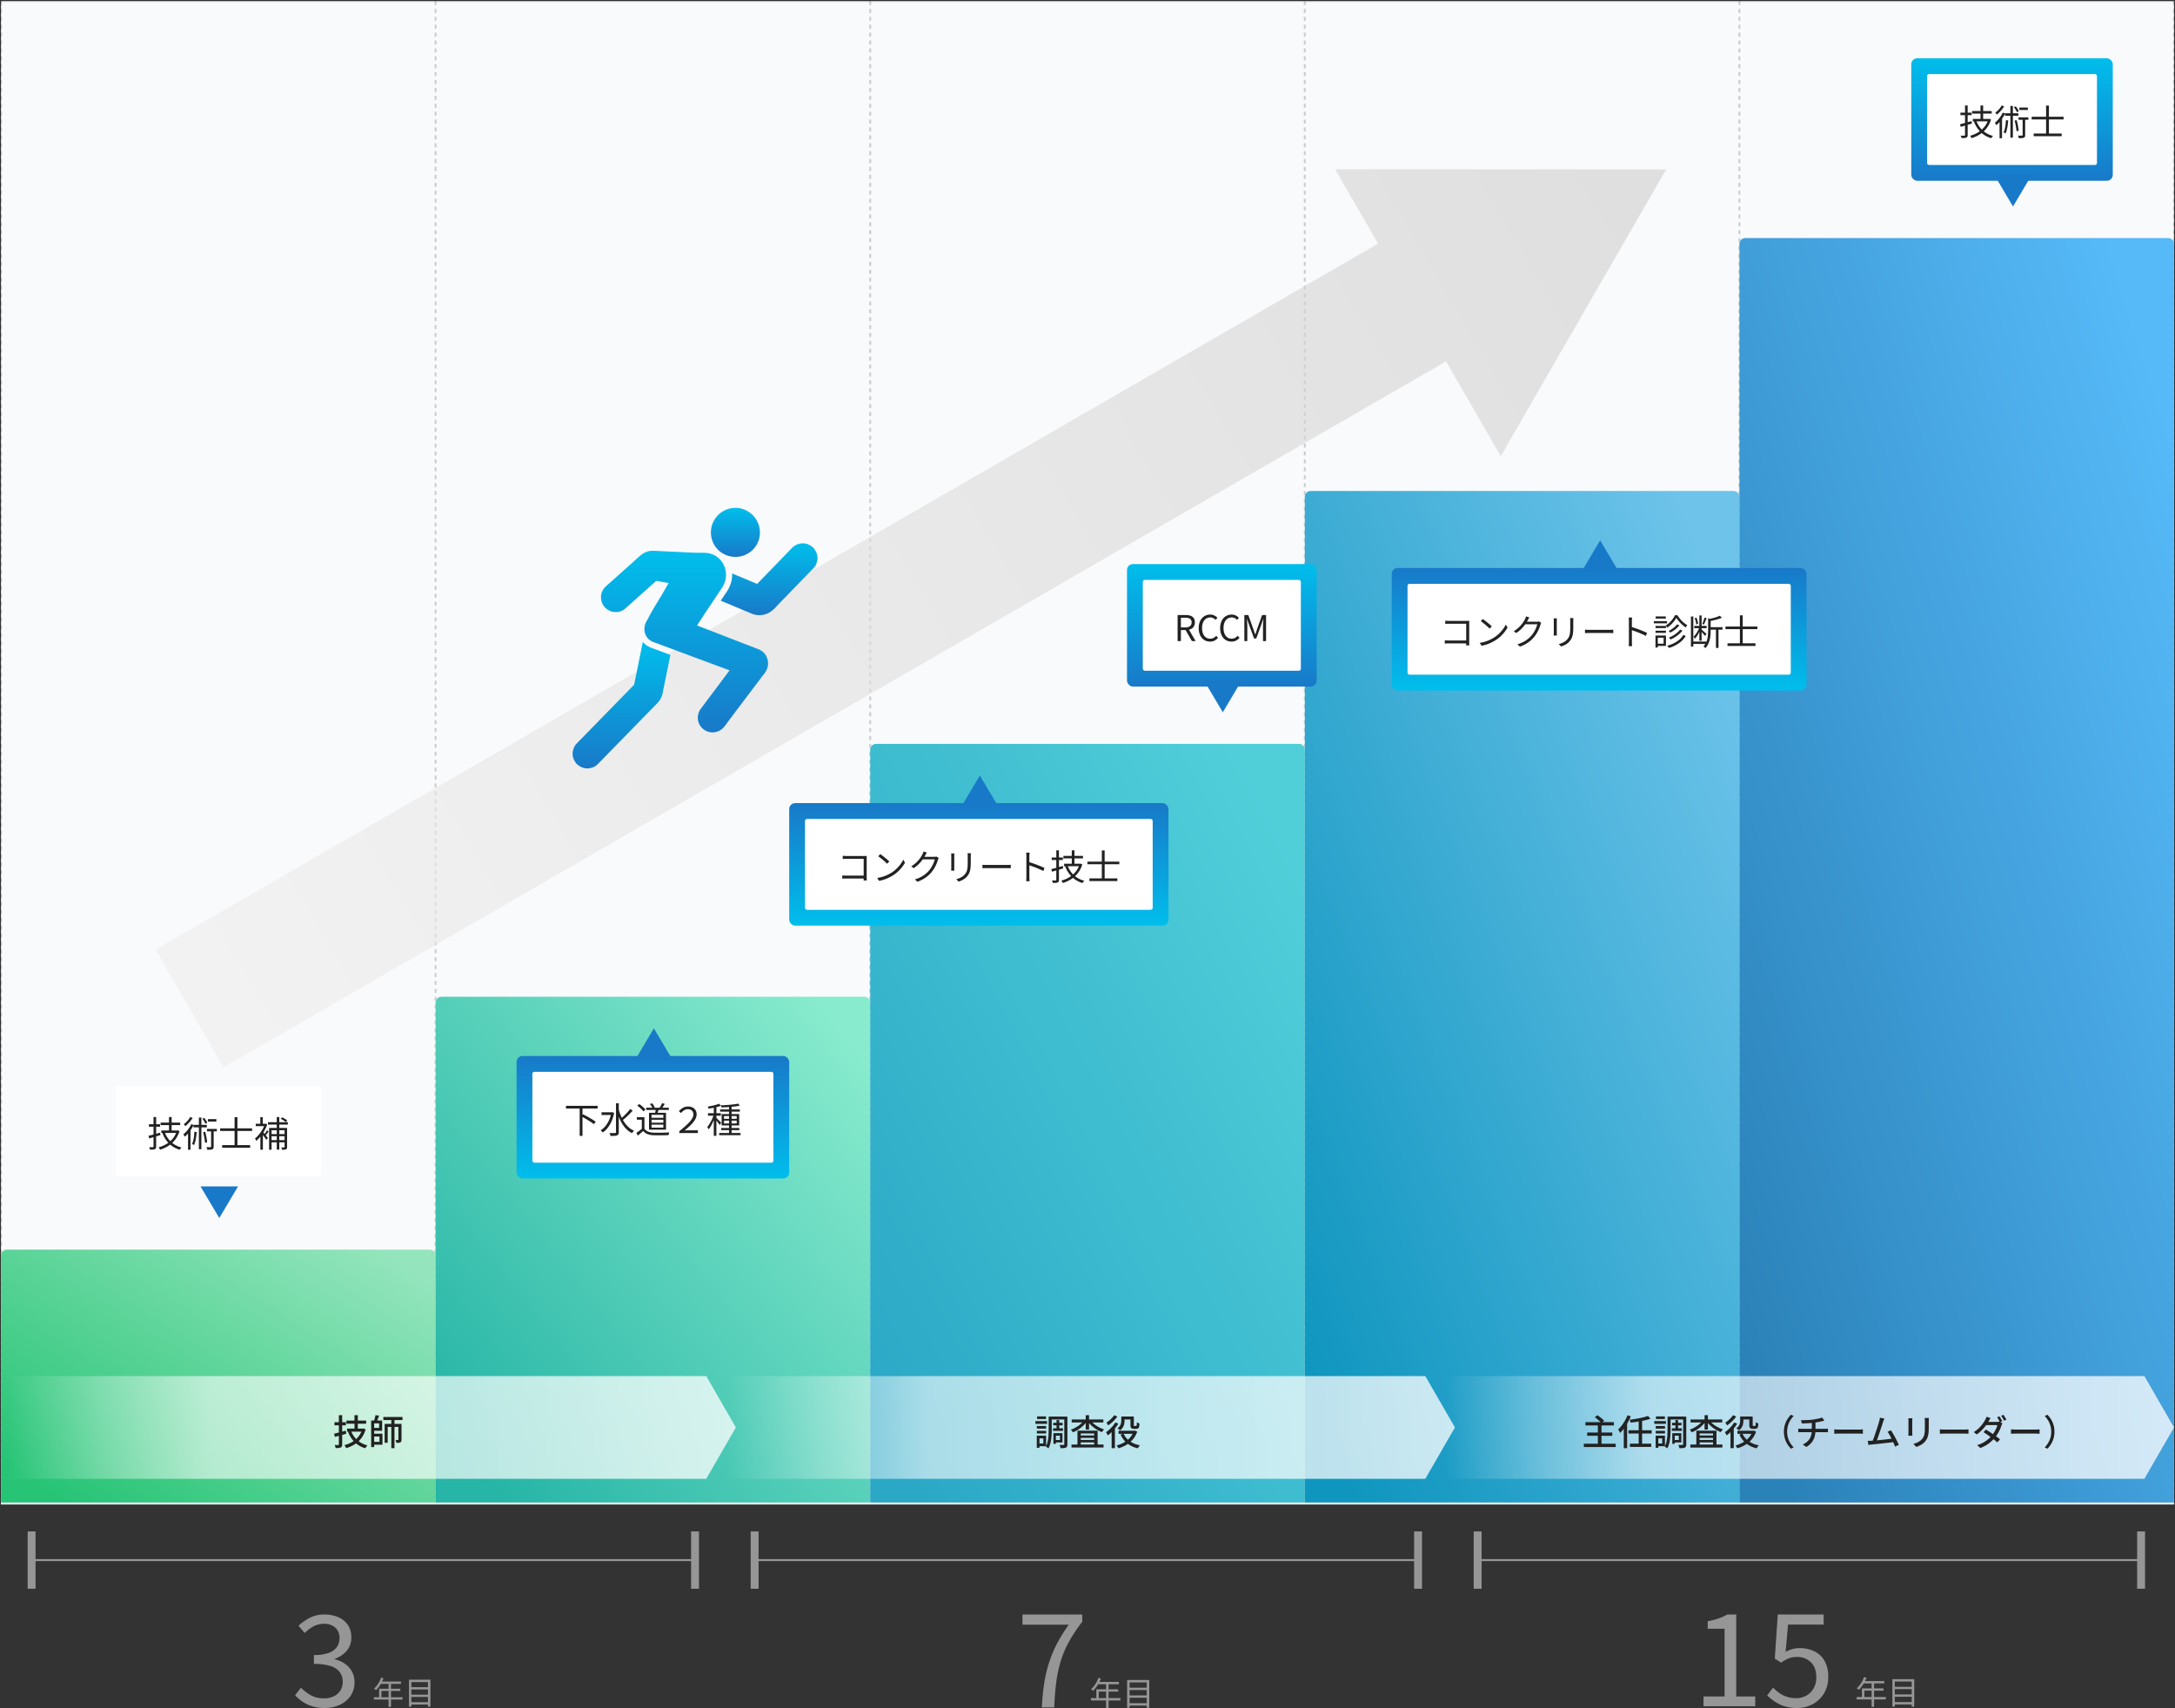 <svg xmlns="http://www.w3.org/2000/svg" xmlns:xlink="http://www.w3.org/1999/xlink" width="1101" height="864.497" viewBox="0 0 1101 864.497"><rect x="0" y="0" width="1101" height="864.497" fill="#333333" stroke="none"/><defs><linearGradient id="a" x1="0.5" x2="0.5" y2="1" gradientUnits="objectBoundingBox"><stop offset="0" stop-color="#ccc"/><stop offset="1" stop-color="#ededed"/></linearGradient><linearGradient id="b" x1="1" y1="0.131" x2="0.106" y2="0.954" gradientUnits="objectBoundingBox"><stop offset="0" stop-color="#94e5bd"/><stop offset="1" stop-color="#27c476"/></linearGradient><linearGradient id="c" x1="1" y1="0.131" x2="0.106" y2="0.954" gradientUnits="objectBoundingBox"><stop offset="0" stop-color="#88ebcd"/><stop offset="1" stop-color="#26b5a6"/></linearGradient><linearGradient id="d" y1="0.869" x2="0.894" y2="0.046" gradientUnits="objectBoundingBox"><stop offset="0" stop-color="#2aa8c6"/><stop offset="1" stop-color="#51cfd9"/></linearGradient><linearGradient id="e" y1="0.869" x2="0.894" y2="0.046" gradientUnits="objectBoundingBox"><stop offset="0" stop-color="#0f96bf"/><stop offset="1" stop-color="#6dc3ea"/></linearGradient><linearGradient id="f" y1="0.869" x2="0.894" y2="0.046" gradientUnits="objectBoundingBox"><stop offset="0" stop-color="#2b82b9"/><stop offset="1" stop-color="#56baf8"/></linearGradient><linearGradient id="g" x1="0.5" x2="0.5" y2="1" gradientUnits="objectBoundingBox"><stop offset="0" stop-color="#00beec"/><stop offset="1" stop-color="#1879c8"/></linearGradient><linearGradient id="m" x1="0.5" x2="0.5" y2="1" gradientUnits="objectBoundingBox"><stop offset="0" stop-color="#1879c8"/><stop offset="1" stop-color="#00beec"/></linearGradient><linearGradient id="p" y1="1" y2="0" xlink:href="#m"/><linearGradient id="s" x1="0.989" y1="0.5" x2="0.007" y2="0.5" gradientUnits="objectBoundingBox"><stop offset="0" stop-color="#fff" stop-opacity="0.902"/><stop offset="0.719" stop-color="#fff" stop-opacity="0.702"/><stop offset="0.872" stop-color="#fff" stop-opacity="0.349"/><stop offset="1" stop-color="#fff" stop-opacity="0"/></linearGradient></defs><g transform="translate(-559.5 -2542.5)"><rect width="1100" height="761" transform="translate(560 2543)" fill="#f9fafb"/><g transform="translate(-440 -2656)"><path d="M.5,758h-1v-2h1Zm0-4h-1v-2h1Zm0-4h-1v-2h1Zm0-4h-1v-2h1Zm0-4h-1v-2h1Zm0-4h-1v-2h1Zm0-4h-1v-2h1Zm0-4h-1v-2h1Zm0-4h-1v-2h1Zm0-4h-1v-2h1Zm0-4h-1v-2h1Zm0-4h-1v-2h1Zm0-4h-1v-2h1Zm0-4h-1v-2h1Zm0-4h-1v-2h1Zm0-4h-1v-2h1Zm0-4h-1v-2h1Zm0-4h-1v-2h1Zm0-4h-1v-2h1Zm0-4h-1v-2h1Zm0-4h-1v-2h1Zm0-4h-1v-2h1Zm0-4h-1v-2h1Zm0-4h-1v-2h1Zm0-4h-1v-2h1Zm0-4h-1v-2h1Zm0-4h-1v-2h1Zm0-4h-1v-2h1Zm0-4h-1v-2h1Zm0-4h-1v-2h1Zm0-4h-1v-2h1Zm0-4h-1v-2h1Zm0-4h-1v-2h1Zm0-4h-1v-2h1Zm0-4h-1v-2h1Zm0-4h-1v-2h1Zm0-4h-1v-2h1Zm0-4h-1v-2h1Zm0-4h-1v-2h1Zm0-4h-1v-2h1Zm0-4h-1v-2h1Zm0-4h-1v-2h1Zm0-4h-1v-2h1Zm0-4h-1v-2h1Zm0-4h-1v-2h1Zm0-4h-1v-2h1Zm0-4h-1v-2h1Zm0-4h-1v-2h1Zm0-4h-1v-2h1Zm0-4h-1v-2h1Zm0-4h-1v-2h1Zm0-4h-1v-2h1Zm0-4h-1v-2h1Zm0-4h-1v-2h1Zm0-4h-1v-2h1Zm0-4h-1v-2h1Zm0-4h-1v-2h1Zm0-4h-1v-2h1Zm0-4h-1v-2h1Zm0-4h-1v-2h1Zm0-4h-1v-2h1Zm0-4h-1v-2h1Zm0-4h-1v-2h1Zm0-4h-1v-2h1Zm0-4h-1v-2h1Zm0-4h-1v-2h1Zm0-4h-1v-2h1Zm0-4h-1v-2h1Zm0-4h-1v-2h1Zm0-4h-1v-2h1Zm0-4h-1v-2h1Zm0-4h-1v-2h1Zm0-4h-1v-2h1Zm0-4h-1v-2h1Zm0-4h-1v-2h1Zm0-4h-1v-2h1Zm0-4h-1v-2h1Zm0-4h-1v-2h1Zm0-4h-1v-2h1Zm0-4h-1v-2h1Zm0-4h-1v-2h1Zm0-4h-1v-2h1Zm0-4h-1v-2h1Zm0-4h-1v-2h1Zm0-4h-1v-2h1Zm0-4h-1v-2h1Zm0-4h-1v-2h1Zm0-4h-1v-2h1Zm0-4h-1v-2h1Zm0-4h-1v-2h1Zm0-4h-1v-2h1Zm0-4h-1v-2h1Zm0-4h-1v-2h1Zm0-4h-1v-2h1Zm0-4h-1v-2h1Zm0-4h-1v-2h1Zm0-4h-1v-2h1Zm0-4h-1v-2h1Zm0-4h-1v-2h1Zm0-4h-1v-2h1Zm0-4h-1v-2h1Zm0-4h-1v-2h1Zm0-4h-1v-2h1Zm0-4h-1v-2h1Zm0-4h-1v-2h1Zm0-4h-1v-2h1Zm0-4h-1v-2h1Zm0-4h-1v-2h1Zm0-4h-1v-2h1Zm0-4h-1v-2h1Zm0-4h-1v-2h1Zm0-4h-1v-2h1Zm0-4h-1v-2h1Zm0-4h-1v-2h1Zm0-4h-1v-2h1Zm0-4h-1v-2h1Zm0-4h-1v-2h1Zm0-4h-1v-2h1Zm0-4h-1v-2h1Zm0-4h-1v-2h1Zm0-4h-1v-2h1Zm0-4h-1v-2h1Zm0-4h-1v-2h1Zm0-4h-1v-2h1Zm0-4h-1v-2h1Zm0-4h-1v-2h1Zm0-4h-1v-2h1Zm0-4h-1v-2h1Zm0-4h-1v-2h1Zm0-4h-1v-2h1Zm0-4h-1v-2h1Zm0-4h-1v-2h1Zm0-4h-1v-2h1Zm0-4h-1v-2h1Zm0-4h-1v-2h1Zm0-4h-1v-2h1Zm0-4h-1v-2h1Zm0-4h-1v-2h1Zm0-4h-1v-2h1Zm0-4h-1v-2h1Zm0-4h-1v-2h1Zm0-4h-1v-2h1Zm0-4h-1v-2h1Zm0-4h-1v-2h1Zm0-4h-1v-2h1Zm0-4h-1v-2h1Zm0-4h-1v-2h1Zm0-4h-1v-2h1Zm0-4h-1v-2h1Zm0-4h-1v-2h1Zm0-4h-1v-2h1Zm0-4h-1v-2h1Zm0-4h-1v-2h1Zm0-4h-1v-2h1Zm0-4h-1v-2h1Zm0-4h-1v-2h1Zm0-4h-1v-2h1Zm0-4h-1v-2h1Zm0-4h-1v-2h1Zm0-4h-1v-2h1Zm0-4h-1v-2h1Zm0-4h-1v-2h1Zm0-4h-1v-2h1Zm0-4h-1v-2h1Zm0-4h-1v-2h1Zm0-4h-1V96h1Zm0-4h-1V92h1Zm0-4h-1V88h1Zm0-4h-1V84h1Zm0-4h-1V80h1Zm0-4h-1V76h1Zm0-4h-1V72h1Zm0-4h-1V68h1Zm0-4h-1V64h1Zm0-4h-1V60h1Zm0-4h-1V56h1Zm0-4h-1V52h1Zm0-4h-1V48h1Zm0-4h-1V44h1Zm0-4h-1V40h1Zm0-4h-1V36h1Zm0-4h-1V32h1Zm0-4h-1V28h1Zm0-4h-1V24h1Zm0-4h-1V20h1Zm0-4h-1V16h1Zm0-4h-1V12h1Zm0-4h-1V8h1Zm0-4h-1V4h1Zm0-4h-1V0h1Z" transform="translate(2100 5199)" fill="rgba(34,34,34,0.2)"/><path d="M.5,758h-1v-2h1Zm0-4h-1v-2h1Zm0-4h-1v-2h1Zm0-4h-1v-2h1Zm0-4h-1v-2h1Zm0-4h-1v-2h1Zm0-4h-1v-2h1Zm0-4h-1v-2h1Zm0-4h-1v-2h1Zm0-4h-1v-2h1Zm0-4h-1v-2h1Zm0-4h-1v-2h1Zm0-4h-1v-2h1Zm0-4h-1v-2h1Zm0-4h-1v-2h1Zm0-4h-1v-2h1Zm0-4h-1v-2h1Zm0-4h-1v-2h1Zm0-4h-1v-2h1Zm0-4h-1v-2h1Zm0-4h-1v-2h1Zm0-4h-1v-2h1Zm0-4h-1v-2h1Zm0-4h-1v-2h1Zm0-4h-1v-2h1Zm0-4h-1v-2h1Zm0-4h-1v-2h1Zm0-4h-1v-2h1Zm0-4h-1v-2h1Zm0-4h-1v-2h1Zm0-4h-1v-2h1Zm0-4h-1v-2h1Zm0-4h-1v-2h1Zm0-4h-1v-2h1Zm0-4h-1v-2h1Zm0-4h-1v-2h1Zm0-4h-1v-2h1Zm0-4h-1v-2h1Zm0-4h-1v-2h1Zm0-4h-1v-2h1Zm0-4h-1v-2h1Zm0-4h-1v-2h1Zm0-4h-1v-2h1Zm0-4h-1v-2h1Zm0-4h-1v-2h1Zm0-4h-1v-2h1Zm0-4h-1v-2h1Zm0-4h-1v-2h1Zm0-4h-1v-2h1Zm0-4h-1v-2h1Zm0-4h-1v-2h1Zm0-4h-1v-2h1Zm0-4h-1v-2h1Zm0-4h-1v-2h1Zm0-4h-1v-2h1Zm0-4h-1v-2h1Zm0-4h-1v-2h1Zm0-4h-1v-2h1Zm0-4h-1v-2h1Zm0-4h-1v-2h1Zm0-4h-1v-2h1Zm0-4h-1v-2h1Zm0-4h-1v-2h1Zm0-4h-1v-2h1Zm0-4h-1v-2h1Zm0-4h-1v-2h1Zm0-4h-1v-2h1Zm0-4h-1v-2h1Zm0-4h-1v-2h1Zm0-4h-1v-2h1Zm0-4h-1v-2h1Zm0-4h-1v-2h1Zm0-4h-1v-2h1Zm0-4h-1v-2h1Zm0-4h-1v-2h1Zm0-4h-1v-2h1Zm0-4h-1v-2h1Zm0-4h-1v-2h1Zm0-4h-1v-2h1Zm0-4h-1v-2h1Zm0-4h-1v-2h1Zm0-4h-1v-2h1Zm0-4h-1v-2h1Zm0-4h-1v-2h1Zm0-4h-1v-2h1Zm0-4h-1v-2h1Zm0-4h-1v-2h1Zm0-4h-1v-2h1Zm0-4h-1v-2h1Zm0-4h-1v-2h1Zm0-4h-1v-2h1Zm0-4h-1v-2h1Zm0-4h-1v-2h1Zm0-4h-1v-2h1Zm0-4h-1v-2h1Zm0-4h-1v-2h1Zm0-4h-1v-2h1Zm0-4h-1v-2h1Zm0-4h-1v-2h1Zm0-4h-1v-2h1Zm0-4h-1v-2h1Zm0-4h-1v-2h1Zm0-4h-1v-2h1Zm0-4h-1v-2h1Zm0-4h-1v-2h1Zm0-4h-1v-2h1Zm0-4h-1v-2h1Zm0-4h-1v-2h1Zm0-4h-1v-2h1Zm0-4h-1v-2h1Zm0-4h-1v-2h1Zm0-4h-1v-2h1Zm0-4h-1v-2h1Zm0-4h-1v-2h1Zm0-4h-1v-2h1Zm0-4h-1v-2h1Zm0-4h-1v-2h1Zm0-4h-1v-2h1Zm0-4h-1v-2h1Zm0-4h-1v-2h1Zm0-4h-1v-2h1Zm0-4h-1v-2h1Zm0-4h-1v-2h1Zm0-4h-1v-2h1Zm0-4h-1v-2h1Zm0-4h-1v-2h1Zm0-4h-1v-2h1Zm0-4h-1v-2h1Zm0-4h-1v-2h1Zm0-4h-1v-2h1Zm0-4h-1v-2h1Zm0-4h-1v-2h1Zm0-4h-1v-2h1Zm0-4h-1v-2h1Zm0-4h-1v-2h1Zm0-4h-1v-2h1Zm0-4h-1v-2h1Zm0-4h-1v-2h1Zm0-4h-1v-2h1Zm0-4h-1v-2h1Zm0-4h-1v-2h1Zm0-4h-1v-2h1Zm0-4h-1v-2h1Zm0-4h-1v-2h1Zm0-4h-1v-2h1Zm0-4h-1v-2h1Zm0-4h-1v-2h1Zm0-4h-1v-2h1Zm0-4h-1v-2h1Zm0-4h-1v-2h1Zm0-4h-1v-2h1Zm0-4h-1v-2h1Zm0-4h-1v-2h1Zm0-4h-1v-2h1Zm0-4h-1v-2h1Zm0-4h-1v-2h1Zm0-4h-1v-2h1Zm0-4h-1v-2h1Zm0-4h-1v-2h1Zm0-4h-1v-2h1Zm0-4h-1v-2h1Zm0-4h-1v-2h1Zm0-4h-1v-2h1Zm0-4h-1v-2h1Zm0-4h-1v-2h1Zm0-4h-1V96h1Zm0-4h-1V92h1Zm0-4h-1V88h1Zm0-4h-1V84h1Zm0-4h-1V80h1Zm0-4h-1V76h1Zm0-4h-1V72h1Zm0-4h-1V68h1Zm0-4h-1V64h1Zm0-4h-1V60h1Zm0-4h-1V56h1Zm0-4h-1V52h1Zm0-4h-1V48h1Zm0-4h-1V44h1Zm0-4h-1V40h1Zm0-4h-1V36h1Zm0-4h-1V32h1Zm0-4h-1V28h1Zm0-4h-1V24h1Zm0-4h-1V20h1Zm0-4h-1V16h1Zm0-4h-1V12h1Zm0-4h-1V8h1Zm0-4h-1V4h1Zm0-4h-1V0h1Z" transform="translate(1880 5199)" fill="rgba(34,34,34,0.2)"/><path d="M.5,758h-1v-2h1Zm0-4h-1v-2h1Zm0-4h-1v-2h1Zm0-4h-1v-2h1Zm0-4h-1v-2h1Zm0-4h-1v-2h1Zm0-4h-1v-2h1Zm0-4h-1v-2h1Zm0-4h-1v-2h1Zm0-4h-1v-2h1Zm0-4h-1v-2h1Zm0-4h-1v-2h1Zm0-4h-1v-2h1Zm0-4h-1v-2h1Zm0-4h-1v-2h1Zm0-4h-1v-2h1Zm0-4h-1v-2h1Zm0-4h-1v-2h1Zm0-4h-1v-2h1Zm0-4h-1v-2h1Zm0-4h-1v-2h1Zm0-4h-1v-2h1Zm0-4h-1v-2h1Zm0-4h-1v-2h1Zm0-4h-1v-2h1Zm0-4h-1v-2h1Zm0-4h-1v-2h1Zm0-4h-1v-2h1Zm0-4h-1v-2h1Zm0-4h-1v-2h1Zm0-4h-1v-2h1Zm0-4h-1v-2h1Zm0-4h-1v-2h1Zm0-4h-1v-2h1Zm0-4h-1v-2h1Zm0-4h-1v-2h1Zm0-4h-1v-2h1Zm0-4h-1v-2h1Zm0-4h-1v-2h1Zm0-4h-1v-2h1Zm0-4h-1v-2h1Zm0-4h-1v-2h1Zm0-4h-1v-2h1Zm0-4h-1v-2h1Zm0-4h-1v-2h1Zm0-4h-1v-2h1Zm0-4h-1v-2h1Zm0-4h-1v-2h1Zm0-4h-1v-2h1Zm0-4h-1v-2h1Zm0-4h-1v-2h1Zm0-4h-1v-2h1Zm0-4h-1v-2h1Zm0-4h-1v-2h1Zm0-4h-1v-2h1Zm0-4h-1v-2h1Zm0-4h-1v-2h1Zm0-4h-1v-2h1Zm0-4h-1v-2h1Zm0-4h-1v-2h1Zm0-4h-1v-2h1Zm0-4h-1v-2h1Zm0-4h-1v-2h1Zm0-4h-1v-2h1Zm0-4h-1v-2h1Zm0-4h-1v-2h1Zm0-4h-1v-2h1Zm0-4h-1v-2h1Zm0-4h-1v-2h1Zm0-4h-1v-2h1Zm0-4h-1v-2h1Zm0-4h-1v-2h1Zm0-4h-1v-2h1Zm0-4h-1v-2h1Zm0-4h-1v-2h1Zm0-4h-1v-2h1Zm0-4h-1v-2h1Zm0-4h-1v-2h1Zm0-4h-1v-2h1Zm0-4h-1v-2h1Zm0-4h-1v-2h1Zm0-4h-1v-2h1Zm0-4h-1v-2h1Zm0-4h-1v-2h1Zm0-4h-1v-2h1Zm0-4h-1v-2h1Zm0-4h-1v-2h1Zm0-4h-1v-2h1Zm0-4h-1v-2h1Zm0-4h-1v-2h1Zm0-4h-1v-2h1Zm0-4h-1v-2h1Zm0-4h-1v-2h1Zm0-4h-1v-2h1Zm0-4h-1v-2h1Zm0-4h-1v-2h1Zm0-4h-1v-2h1Zm0-4h-1v-2h1Zm0-4h-1v-2h1Zm0-4h-1v-2h1Zm0-4h-1v-2h1Zm0-4h-1v-2h1Zm0-4h-1v-2h1Zm0-4h-1v-2h1Zm0-4h-1v-2h1Zm0-4h-1v-2h1Zm0-4h-1v-2h1Zm0-4h-1v-2h1Zm0-4h-1v-2h1Zm0-4h-1v-2h1Zm0-4h-1v-2h1Zm0-4h-1v-2h1Zm0-4h-1v-2h1Zm0-4h-1v-2h1Zm0-4h-1v-2h1Zm0-4h-1v-2h1Zm0-4h-1v-2h1Zm0-4h-1v-2h1Zm0-4h-1v-2h1Zm0-4h-1v-2h1Zm0-4h-1v-2h1Zm0-4h-1v-2h1Zm0-4h-1v-2h1Zm0-4h-1v-2h1Zm0-4h-1v-2h1Zm0-4h-1v-2h1Zm0-4h-1v-2h1Zm0-4h-1v-2h1Zm0-4h-1v-2h1Zm0-4h-1v-2h1Zm0-4h-1v-2h1Zm0-4h-1v-2h1Zm0-4h-1v-2h1Zm0-4h-1v-2h1Zm0-4h-1v-2h1Zm0-4h-1v-2h1Zm0-4h-1v-2h1Zm0-4h-1v-2h1Zm0-4h-1v-2h1Zm0-4h-1v-2h1Zm0-4h-1v-2h1Zm0-4h-1v-2h1Zm0-4h-1v-2h1Zm0-4h-1v-2h1Zm0-4h-1v-2h1Zm0-4h-1v-2h1Zm0-4h-1v-2h1Zm0-4h-1v-2h1Zm0-4h-1v-2h1Zm0-4h-1v-2h1Zm0-4h-1v-2h1Zm0-4h-1v-2h1Zm0-4h-1v-2h1Zm0-4h-1v-2h1Zm0-4h-1v-2h1Zm0-4h-1v-2h1Zm0-4h-1v-2h1Zm0-4h-1v-2h1Zm0-4h-1v-2h1Zm0-4h-1v-2h1Zm0-4h-1v-2h1Zm0-4h-1v-2h1Zm0-4h-1v-2h1Zm0-4h-1v-2h1Zm0-4h-1v-2h1Zm0-4h-1V96h1Zm0-4h-1V92h1Zm0-4h-1V88h1Zm0-4h-1V84h1Zm0-4h-1V80h1Zm0-4h-1V76h1Zm0-4h-1V72h1Zm0-4h-1V68h1Zm0-4h-1V64h1Zm0-4h-1V60h1Zm0-4h-1V56h1Zm0-4h-1V52h1Zm0-4h-1V48h1Zm0-4h-1V44h1Zm0-4h-1V40h1Zm0-4h-1V36h1Zm0-4h-1V32h1Zm0-4h-1V28h1Zm0-4h-1V24h1Zm0-4h-1V20h1Zm0-4h-1V16h1Zm0-4h-1V12h1Zm0-4h-1V8h1Zm0-4h-1V4h1Zm0-4h-1V0h1Z" transform="translate(1660 5199)" fill="rgba(34,34,34,0.2)"/><path d="M.5,758h-1v-2h1Zm0-4h-1v-2h1Zm0-4h-1v-2h1Zm0-4h-1v-2h1Zm0-4h-1v-2h1Zm0-4h-1v-2h1Zm0-4h-1v-2h1Zm0-4h-1v-2h1Zm0-4h-1v-2h1Zm0-4h-1v-2h1Zm0-4h-1v-2h1Zm0-4h-1v-2h1Zm0-4h-1v-2h1Zm0-4h-1v-2h1Zm0-4h-1v-2h1Zm0-4h-1v-2h1Zm0-4h-1v-2h1Zm0-4h-1v-2h1Zm0-4h-1v-2h1Zm0-4h-1v-2h1Zm0-4h-1v-2h1Zm0-4h-1v-2h1Zm0-4h-1v-2h1Zm0-4h-1v-2h1Zm0-4h-1v-2h1Zm0-4h-1v-2h1Zm0-4h-1v-2h1Zm0-4h-1v-2h1Zm0-4h-1v-2h1Zm0-4h-1v-2h1Zm0-4h-1v-2h1Zm0-4h-1v-2h1Zm0-4h-1v-2h1Zm0-4h-1v-2h1Zm0-4h-1v-2h1Zm0-4h-1v-2h1Zm0-4h-1v-2h1Zm0-4h-1v-2h1Zm0-4h-1v-2h1Zm0-4h-1v-2h1Zm0-4h-1v-2h1Zm0-4h-1v-2h1Zm0-4h-1v-2h1Zm0-4h-1v-2h1Zm0-4h-1v-2h1Zm0-4h-1v-2h1Zm0-4h-1v-2h1Zm0-4h-1v-2h1Zm0-4h-1v-2h1Zm0-4h-1v-2h1Zm0-4h-1v-2h1Zm0-4h-1v-2h1Zm0-4h-1v-2h1Zm0-4h-1v-2h1Zm0-4h-1v-2h1Zm0-4h-1v-2h1Zm0-4h-1v-2h1Zm0-4h-1v-2h1Zm0-4h-1v-2h1Zm0-4h-1v-2h1Zm0-4h-1v-2h1Zm0-4h-1v-2h1Zm0-4h-1v-2h1Zm0-4h-1v-2h1Zm0-4h-1v-2h1Zm0-4h-1v-2h1Zm0-4h-1v-2h1Zm0-4h-1v-2h1Zm0-4h-1v-2h1Zm0-4h-1v-2h1Zm0-4h-1v-2h1Zm0-4h-1v-2h1Zm0-4h-1v-2h1Zm0-4h-1v-2h1Zm0-4h-1v-2h1Zm0-4h-1v-2h1Zm0-4h-1v-2h1Zm0-4h-1v-2h1Zm0-4h-1v-2h1Zm0-4h-1v-2h1Zm0-4h-1v-2h1Zm0-4h-1v-2h1Zm0-4h-1v-2h1Zm0-4h-1v-2h1Zm0-4h-1v-2h1Zm0-4h-1v-2h1Zm0-4h-1v-2h1Zm0-4h-1v-2h1Zm0-4h-1v-2h1Zm0-4h-1v-2h1Zm0-4h-1v-2h1Zm0-4h-1v-2h1Zm0-4h-1v-2h1Zm0-4h-1v-2h1Zm0-4h-1v-2h1Zm0-4h-1v-2h1Zm0-4h-1v-2h1Zm0-4h-1v-2h1Zm0-4h-1v-2h1Zm0-4h-1v-2h1Zm0-4h-1v-2h1Zm0-4h-1v-2h1Zm0-4h-1v-2h1Zm0-4h-1v-2h1Zm0-4h-1v-2h1Zm0-4h-1v-2h1Zm0-4h-1v-2h1Zm0-4h-1v-2h1Zm0-4h-1v-2h1Zm0-4h-1v-2h1Zm0-4h-1v-2h1Zm0-4h-1v-2h1Zm0-4h-1v-2h1Zm0-4h-1v-2h1Zm0-4h-1v-2h1Zm0-4h-1v-2h1Zm0-4h-1v-2h1Zm0-4h-1v-2h1Zm0-4h-1v-2h1Zm0-4h-1v-2h1Zm0-4h-1v-2h1Zm0-4h-1v-2h1Zm0-4h-1v-2h1Zm0-4h-1v-2h1Zm0-4h-1v-2h1Zm0-4h-1v-2h1Zm0-4h-1v-2h1Zm0-4h-1v-2h1Zm0-4h-1v-2h1Zm0-4h-1v-2h1Zm0-4h-1v-2h1Zm0-4h-1v-2h1Zm0-4h-1v-2h1Zm0-4h-1v-2h1Zm0-4h-1v-2h1Zm0-4h-1v-2h1Zm0-4h-1v-2h1Zm0-4h-1v-2h1Zm0-4h-1v-2h1Zm0-4h-1v-2h1Zm0-4h-1v-2h1Zm0-4h-1v-2h1Zm0-4h-1v-2h1Zm0-4h-1v-2h1Zm0-4h-1v-2h1Zm0-4h-1v-2h1Zm0-4h-1v-2h1Zm0-4h-1v-2h1Zm0-4h-1v-2h1Zm0-4h-1v-2h1Zm0-4h-1v-2h1Zm0-4h-1v-2h1Zm0-4h-1v-2h1Zm0-4h-1v-2h1Zm0-4h-1v-2h1Zm0-4h-1v-2h1Zm0-4h-1v-2h1Zm0-4h-1v-2h1Zm0-4h-1v-2h1Zm0-4h-1v-2h1Zm0-4h-1v-2h1Zm0-4h-1v-2h1Zm0-4h-1v-2h1Zm0-4h-1v-2h1Zm0-4h-1v-2h1Zm0-4h-1V96h1Zm0-4h-1V92h1Zm0-4h-1V88h1Zm0-4h-1V84h1Zm0-4h-1V80h1Zm0-4h-1V76h1Zm0-4h-1V72h1Zm0-4h-1V68h1Zm0-4h-1V64h1Zm0-4h-1V60h1Zm0-4h-1V56h1Zm0-4h-1V52h1Zm0-4h-1V48h1Zm0-4h-1V44h1Zm0-4h-1V40h1Zm0-4h-1V36h1Zm0-4h-1V32h1Zm0-4h-1V28h1Zm0-4h-1V24h1Zm0-4h-1V20h1Zm0-4h-1V16h1Zm0-4h-1V12h1Zm0-4h-1V8h1Zm0-4h-1V4h1Zm0-4h-1V0h1Z" transform="translate(1440 5199)" fill="rgba(34,34,34,0.2)"/><path d="M.5,758h-1v-2h1Zm0-4h-1v-2h1Zm0-4h-1v-2h1Zm0-4h-1v-2h1Zm0-4h-1v-2h1Zm0-4h-1v-2h1Zm0-4h-1v-2h1Zm0-4h-1v-2h1Zm0-4h-1v-2h1Zm0-4h-1v-2h1Zm0-4h-1v-2h1Zm0-4h-1v-2h1Zm0-4h-1v-2h1Zm0-4h-1v-2h1Zm0-4h-1v-2h1Zm0-4h-1v-2h1Zm0-4h-1v-2h1Zm0-4h-1v-2h1Zm0-4h-1v-2h1Zm0-4h-1v-2h1Zm0-4h-1v-2h1Zm0-4h-1v-2h1Zm0-4h-1v-2h1Zm0-4h-1v-2h1Zm0-4h-1v-2h1Zm0-4h-1v-2h1Zm0-4h-1v-2h1Zm0-4h-1v-2h1Zm0-4h-1v-2h1Zm0-4h-1v-2h1Zm0-4h-1v-2h1Zm0-4h-1v-2h1Zm0-4h-1v-2h1Zm0-4h-1v-2h1Zm0-4h-1v-2h1Zm0-4h-1v-2h1Zm0-4h-1v-2h1Zm0-4h-1v-2h1Zm0-4h-1v-2h1Zm0-4h-1v-2h1Zm0-4h-1v-2h1Zm0-4h-1v-2h1Zm0-4h-1v-2h1Zm0-4h-1v-2h1Zm0-4h-1v-2h1Zm0-4h-1v-2h1Zm0-4h-1v-2h1Zm0-4h-1v-2h1Zm0-4h-1v-2h1Zm0-4h-1v-2h1Zm0-4h-1v-2h1Zm0-4h-1v-2h1Zm0-4h-1v-2h1Zm0-4h-1v-2h1Zm0-4h-1v-2h1Zm0-4h-1v-2h1Zm0-4h-1v-2h1Zm0-4h-1v-2h1Zm0-4h-1v-2h1Zm0-4h-1v-2h1Zm0-4h-1v-2h1Zm0-4h-1v-2h1Zm0-4h-1v-2h1Zm0-4h-1v-2h1Zm0-4h-1v-2h1Zm0-4h-1v-2h1Zm0-4h-1v-2h1Zm0-4h-1v-2h1Zm0-4h-1v-2h1Zm0-4h-1v-2h1Zm0-4h-1v-2h1Zm0-4h-1v-2h1Zm0-4h-1v-2h1Zm0-4h-1v-2h1Zm0-4h-1v-2h1Zm0-4h-1v-2h1Zm0-4h-1v-2h1Zm0-4h-1v-2h1Zm0-4h-1v-2h1Zm0-4h-1v-2h1Zm0-4h-1v-2h1Zm0-4h-1v-2h1Zm0-4h-1v-2h1Zm0-4h-1v-2h1Zm0-4h-1v-2h1Zm0-4h-1v-2h1Zm0-4h-1v-2h1Zm0-4h-1v-2h1Zm0-4h-1v-2h1Zm0-4h-1v-2h1Zm0-4h-1v-2h1Zm0-4h-1v-2h1Zm0-4h-1v-2h1Zm0-4h-1v-2h1Zm0-4h-1v-2h1Zm0-4h-1v-2h1Zm0-4h-1v-2h1Zm0-4h-1v-2h1Zm0-4h-1v-2h1Zm0-4h-1v-2h1Zm0-4h-1v-2h1Zm0-4h-1v-2h1Zm0-4h-1v-2h1Zm0-4h-1v-2h1Zm0-4h-1v-2h1Zm0-4h-1v-2h1Zm0-4h-1v-2h1Zm0-4h-1v-2h1Zm0-4h-1v-2h1Zm0-4h-1v-2h1Zm0-4h-1v-2h1Zm0-4h-1v-2h1Zm0-4h-1v-2h1Zm0-4h-1v-2h1Zm0-4h-1v-2h1Zm0-4h-1v-2h1Zm0-4h-1v-2h1Zm0-4h-1v-2h1Zm0-4h-1v-2h1Zm0-4h-1v-2h1Zm0-4h-1v-2h1Zm0-4h-1v-2h1Zm0-4h-1v-2h1Zm0-4h-1v-2h1Zm0-4h-1v-2h1Zm0-4h-1v-2h1Zm0-4h-1v-2h1Zm0-4h-1v-2h1Zm0-4h-1v-2h1Zm0-4h-1v-2h1Zm0-4h-1v-2h1Zm0-4h-1v-2h1Zm0-4h-1v-2h1Zm0-4h-1v-2h1Zm0-4h-1v-2h1Zm0-4h-1v-2h1Zm0-4h-1v-2h1Zm0-4h-1v-2h1Zm0-4h-1v-2h1Zm0-4h-1v-2h1Zm0-4h-1v-2h1Zm0-4h-1v-2h1Zm0-4h-1v-2h1Zm0-4h-1v-2h1Zm0-4h-1v-2h1Zm0-4h-1v-2h1Zm0-4h-1v-2h1Zm0-4h-1v-2h1Zm0-4h-1v-2h1Zm0-4h-1v-2h1Zm0-4h-1v-2h1Zm0-4h-1v-2h1Zm0-4h-1v-2h1Zm0-4h-1v-2h1Zm0-4h-1v-2h1Zm0-4h-1v-2h1Zm0-4h-1v-2h1Zm0-4h-1v-2h1Zm0-4h-1v-2h1Zm0-4h-1v-2h1Zm0-4h-1v-2h1Zm0-4h-1v-2h1Zm0-4h-1v-2h1Zm0-4h-1v-2h1Zm0-4h-1v-2h1Zm0-4h-1V96h1Zm0-4h-1V92h1Zm0-4h-1V88h1Zm0-4h-1V84h1Zm0-4h-1V80h1Zm0-4h-1V76h1Zm0-4h-1V72h1Zm0-4h-1V68h1Zm0-4h-1V64h1Zm0-4h-1V60h1Zm0-4h-1V56h1Zm0-4h-1V52h1Zm0-4h-1V48h1Zm0-4h-1V44h1Zm0-4h-1V40h1Zm0-4h-1V36h1Zm0-4h-1V32h1Zm0-4h-1V28h1Zm0-4h-1V24h1Zm0-4h-1V20h1Zm0-4h-1V16h1Zm0-4h-1V12h1Zm0-4h-1V8h1Zm0-4h-1V4h1Zm0-4h-1V0h1Z" transform="translate(1220 5199)" fill="rgba(34,34,34,0.2)"/><path d="M.5,758h-1v-2h1Zm0-4h-1v-2h1Zm0-4h-1v-2h1Zm0-4h-1v-2h1Zm0-4h-1v-2h1Zm0-4h-1v-2h1Zm0-4h-1v-2h1Zm0-4h-1v-2h1Zm0-4h-1v-2h1Zm0-4h-1v-2h1Zm0-4h-1v-2h1Zm0-4h-1v-2h1Zm0-4h-1v-2h1Zm0-4h-1v-2h1Zm0-4h-1v-2h1Zm0-4h-1v-2h1Zm0-4h-1v-2h1Zm0-4h-1v-2h1Zm0-4h-1v-2h1Zm0-4h-1v-2h1Zm0-4h-1v-2h1Zm0-4h-1v-2h1Zm0-4h-1v-2h1Zm0-4h-1v-2h1Zm0-4h-1v-2h1Zm0-4h-1v-2h1Zm0-4h-1v-2h1Zm0-4h-1v-2h1Zm0-4h-1v-2h1Zm0-4h-1v-2h1Zm0-4h-1v-2h1Zm0-4h-1v-2h1Zm0-4h-1v-2h1Zm0-4h-1v-2h1Zm0-4h-1v-2h1Zm0-4h-1v-2h1Zm0-4h-1v-2h1Zm0-4h-1v-2h1Zm0-4h-1v-2h1Zm0-4h-1v-2h1Zm0-4h-1v-2h1Zm0-4h-1v-2h1Zm0-4h-1v-2h1Zm0-4h-1v-2h1Zm0-4h-1v-2h1Zm0-4h-1v-2h1Zm0-4h-1v-2h1Zm0-4h-1v-2h1Zm0-4h-1v-2h1Zm0-4h-1v-2h1Zm0-4h-1v-2h1Zm0-4h-1v-2h1Zm0-4h-1v-2h1Zm0-4h-1v-2h1Zm0-4h-1v-2h1Zm0-4h-1v-2h1Zm0-4h-1v-2h1Zm0-4h-1v-2h1Zm0-4h-1v-2h1Zm0-4h-1v-2h1Zm0-4h-1v-2h1Zm0-4h-1v-2h1Zm0-4h-1v-2h1Zm0-4h-1v-2h1Zm0-4h-1v-2h1Zm0-4h-1v-2h1Zm0-4h-1v-2h1Zm0-4h-1v-2h1Zm0-4h-1v-2h1Zm0-4h-1v-2h1Zm0-4h-1v-2h1Zm0-4h-1v-2h1Zm0-4h-1v-2h1Zm0-4h-1v-2h1Zm0-4h-1v-2h1Zm0-4h-1v-2h1Zm0-4h-1v-2h1Zm0-4h-1v-2h1Zm0-4h-1v-2h1Zm0-4h-1v-2h1Zm0-4h-1v-2h1Zm0-4h-1v-2h1Zm0-4h-1v-2h1Zm0-4h-1v-2h1Zm0-4h-1v-2h1Zm0-4h-1v-2h1Zm0-4h-1v-2h1Zm0-4h-1v-2h1Zm0-4h-1v-2h1Zm0-4h-1v-2h1Zm0-4h-1v-2h1Zm0-4h-1v-2h1Zm0-4h-1v-2h1Zm0-4h-1v-2h1Zm0-4h-1v-2h1Zm0-4h-1v-2h1Zm0-4h-1v-2h1Zm0-4h-1v-2h1Zm0-4h-1v-2h1Zm0-4h-1v-2h1Zm0-4h-1v-2h1Zm0-4h-1v-2h1Zm0-4h-1v-2h1Zm0-4h-1v-2h1Zm0-4h-1v-2h1Zm0-4h-1v-2h1Zm0-4h-1v-2h1Zm0-4h-1v-2h1Zm0-4h-1v-2h1Zm0-4h-1v-2h1Zm0-4h-1v-2h1Zm0-4h-1v-2h1Zm0-4h-1v-2h1Zm0-4h-1v-2h1Zm0-4h-1v-2h1Zm0-4h-1v-2h1Zm0-4h-1v-2h1Zm0-4h-1v-2h1Zm0-4h-1v-2h1Zm0-4h-1v-2h1Zm0-4h-1v-2h1Zm0-4h-1v-2h1Zm0-4h-1v-2h1Zm0-4h-1v-2h1Zm0-4h-1v-2h1Zm0-4h-1v-2h1Zm0-4h-1v-2h1Zm0-4h-1v-2h1Zm0-4h-1v-2h1Zm0-4h-1v-2h1Zm0-4h-1v-2h1Zm0-4h-1v-2h1Zm0-4h-1v-2h1Zm0-4h-1v-2h1Zm0-4h-1v-2h1Zm0-4h-1v-2h1Zm0-4h-1v-2h1Zm0-4h-1v-2h1Zm0-4h-1v-2h1Zm0-4h-1v-2h1Zm0-4h-1v-2h1Zm0-4h-1v-2h1Zm0-4h-1v-2h1Zm0-4h-1v-2h1Zm0-4h-1v-2h1Zm0-4h-1v-2h1Zm0-4h-1v-2h1Zm0-4h-1v-2h1Zm0-4h-1v-2h1Zm0-4h-1v-2h1Zm0-4h-1v-2h1Zm0-4h-1v-2h1Zm0-4h-1v-2h1Zm0-4h-1v-2h1Zm0-4h-1v-2h1Zm0-4h-1v-2h1Zm0-4h-1v-2h1Zm0-4h-1v-2h1Zm0-4h-1v-2h1Zm0-4h-1v-2h1Zm0-4h-1v-2h1Zm0-4h-1v-2h1Zm0-4h-1v-2h1Zm0-4h-1v-2h1Zm0-4h-1v-2h1Zm0-4h-1V96h1Zm0-4h-1V92h1Zm0-4h-1V88h1Zm0-4h-1V84h1Zm0-4h-1V80h1Zm0-4h-1V76h1Zm0-4h-1V72h1Zm0-4h-1V68h1Zm0-4h-1V64h1Zm0-4h-1V60h1Zm0-4h-1V56h1Zm0-4h-1V52h1Zm0-4h-1V48h1Zm0-4h-1V44h1Zm0-4h-1V40h1Zm0-4h-1V36h1Zm0-4h-1V32h1Zm0-4h-1V28h1Zm0-4h-1V24h1Zm0-4h-1V20h1Zm0-4h-1V16h1Zm0-4h-1V12h1Zm0-4h-1V8h1Zm0-4h-1V4h1Zm0-4h-1V0h1Z" transform="translate(1000 5199)" fill="rgba(34,34,34,0.2)"/></g><path d="M-10162.971-7858.326v-714.562h-43.489l83.843-145.07,83.844,145.07h-55.4v714.562Z" transform="translate(-1085.755 15753.668) rotate(60)" opacity="0.596" fill="url(#a)"/><g transform="translate(0 -427)"><path d="M3,0H217a3,3,0,0,1,3,3V128a0,0,0,0,1,0,0H0a0,0,0,0,1,0,0V3A3,3,0,0,1,3,0Z" transform="translate(560 3602)" fill="url(#b)"/><path d="M3,0H217a3,3,0,0,1,3,3V256a0,0,0,0,1,0,0H0a0,0,0,0,1,0,0V3A3,3,0,0,1,3,0Z" transform="translate(780 3474)" fill="url(#c)"/><path d="M3,0H217a3,3,0,0,1,3,3V384a0,0,0,0,1,0,0H0a0,0,0,0,1,0,0V3A3,3,0,0,1,3,0Z" transform="translate(1000 3346)" fill="url(#d)"/><path d="M3,0H217a3,3,0,0,1,3,3V512a0,0,0,0,1,0,0H0a0,0,0,0,1,0,0V3A3,3,0,0,1,3,0Z" transform="translate(1220 3218)" fill="url(#e)"/><path d="M3,0H217a3,3,0,0,1,3,3V640a0,0,0,0,1,0,0H0a0,0,0,0,1,0,0V3A3,3,0,0,1,3,0Z" transform="translate(1440 3090)" fill="url(#f)"/></g><g transform="translate(5 -616.86)"><path d="M2,29H-2V0H2Z" transform="translate(570.5 3934.5)" fill="#969696"/><path d="M2,29H-2V0H2Z" transform="translate(906.333 3934.5)" fill="#969696"/><path d="M335.833.5H0v-1H335.833Z" transform="translate(570 3949)" fill="#969696"/></g><g transform="translate(371.001 -616.86)"><path d="M2,29H-2V0H2Z" transform="translate(570.5 3934.5)" fill="#969696"/><path d="M2,29H-2V0H2Z" transform="translate(906.333 3934.5)" fill="#969696"/><path d="M335.833.5H0v-1H335.833Z" transform="translate(570 3949)" fill="#969696"/></g><g transform="translate(737 -616.86)"><path d="M2,29H-2V0H2Z" transform="translate(570.5 3934.5)" fill="#969696"/><path d="M2,29H-2V0H2Z" transform="translate(906.333 3934.5)" fill="#969696"/><path d="M335.833.5H0v-1H335.833Z" transform="translate(570 3949)" fill="#969696"/></g><g transform="translate(94 -2454.86)"><path d="M4.434-13.5l1.213.315A19,19,0,0,1,4.6-10.9,17.281,17.281,0,0,1,3.3-8.835a12.915,12.915,0,0,1-1.454,1.67q-.116-.1-.3-.25t-.383-.293A2.634,2.634,0,0,0,.8-7.933,10.559,10.559,0,0,0,2.254-9.479,13.89,13.89,0,0,0,3.49-11.391,15.622,15.622,0,0,0,4.434-13.5Zm-.246,1.991h10.32v1.157H3.605ZM3.407-7.88H14.145v1.125H4.6v3.784H3.407ZM.762-3.57h14.5v1.156H.762ZM8.2-10.9H9.429V1.286H8.2ZM19.353-8.67h9.256v1.148H19.353Zm0,3.791h9.256v1.148H19.353Zm0,3.808h9.256V.1H19.353ZM18.525-12.45H29.388V1.189h-1.25V-11.272H19.726V1.189h-1.2Z" transform="translate(654 5860)" fill="#969696"/><path d="M16.841.857A20.767,20.767,0,0,1,10.4-.053,18.1,18.1,0,0,1,5.515-2.447,22.7,22.7,0,0,1,1.887-5.6l2.945-3.81A24.511,24.511,0,0,0,9.7-5.669a13.052,13.052,0,0,0,6.77,1.643,11.366,11.366,0,0,0,4.965-1.025,7.992,7.992,0,0,0,3.348-2.9,8.005,8.005,0,0,0,1.208-4.436A8.234,8.234,0,0,0,24.6-17.171a8.945,8.945,0,0,0-4.58-3.146,26.614,26.614,0,0,0-8.611-1.127v-4.511A21,21,0,0,0,19.1-27.094a8.232,8.232,0,0,0,4.038-3.076A7.922,7.922,0,0,0,24.363-34.5a6.856,6.856,0,0,0-2.111-5.294,8.2,8.2,0,0,0-5.789-1.951,11.057,11.057,0,0,0-5.288,1.31,17.949,17.949,0,0,0-4.434,3.346L3.6-40.783a26.206,26.206,0,0,1,5.851-4.059,15.7,15.7,0,0,1,7.215-1.62,17.486,17.486,0,0,1,7.046,1.348,11.064,11.064,0,0,1,4.857,3.935,10.843,10.843,0,0,1,1.762,6.254,10.122,10.122,0,0,1-2.29,6.821,14.125,14.125,0,0,1-6.028,4.043v.281a14.839,14.839,0,0,1,5,2.194,11.639,11.639,0,0,1,3.6,3.9,10.984,10.984,0,0,1,1.34,5.522A11.827,11.827,0,0,1,29.9-5.182,13.308,13.308,0,0,1,24.444-.711,18.007,18.007,0,0,1,16.841.857Z" transform="translate(613 5861)" fill="#969696"/></g><path d="M1100,.5H0v-1H1100Z" transform="translate(560 2543)" fill="rgba(34,34,34,0.2)"/><g transform="translate(-2579.574 2534.794)"><path d="M3428.961,1078.189a6.345,6.345,0,0,0,.7,2.56,9.062,9.062,0,0,0,1.24,1.914,9.284,9.284,0,0,0,2.07,1.532,7.324,7.324,0,0,0,4,.848,9.486,9.486,0,0,0,1.317-.268,6.76,6.76,0,0,0,1.277-.406,6.6,6.6,0,0,0,.972-.536,11.367,11.367,0,0,0,1.764-1.59l3.822-3.912,15.412-15.773,7.676-7.858,1.9-1.948a18.066,18.066,0,0,0,1.758-1.97,10.51,10.51,0,0,0,1.754-4.389c.3-1.74.7-3.46,1.053-5.19l1.1-5.453q.549-2.72,1.1-5.44.274-1.352.546-2.7c0-.007,0-.012,0-.019l-1.779-.661-2.493-.926-3.943-1.466-.372-.135c-.284-.1-.577-.208-.885-.333l-.022-.009-.038-.013c-.355-.124-.676-.263-.914-.369a9.729,9.729,0,0,1-2.863-1.973c-.222-.221-.434-.453-.633-.693l-.187.928q-1.4,6.936-2.8,13.873c-.461,2.281-.951,4.557-1.4,6.84l0,.024-.2.2-.556.57-1.2,1.229-2.476,2.535q-4.881,5-9.763,9.992-4.922,5.035-9.841,10.072-2.43,2.488-4.862,4.973a6.833,6.833,0,0,0-1.779,2.768A7.418,7.418,0,0,0,3428.961,1078.189Z" transform="translate(0 -688.419)" fill="url(#g)"/><path d="M4233.755,281.193a12.138,12.138,0,0,1-1.791,3.4,12.934,12.934,0,0,1-1.328,1.517,13.1,13.1,0,0,1-1.547,1.257,12.327,12.327,0,0,1-3.3,1.612,11.354,11.354,0,0,1-1.653.4,12.033,12.033,0,0,1-4.031.037,11.476,11.476,0,0,1-1.728-.379,13.618,13.618,0,0,1-1.7-.648,1.261,1.261,0,0,1-.208-.1,11.9,11.9,0,0,1-3.107-2.157,12.879,12.879,0,0,1-1.312-1.5,11.132,11.132,0,0,1-.924-1.423,12.49,12.49,0,0,1-1.479-7.155,12.021,12.021,0,0,1,1.052-3.979,12.18,12.18,0,0,1,2.085-3.209,11.094,11.094,0,0,1,1.253-1.2,13.285,13.285,0,0,1,1.608-1.146,12.424,12.424,0,0,1,3.393-1.392,12.293,12.293,0,0,1,3.677-.339,12.035,12.035,0,0,1,3.707.811,12.125,12.125,0,0,1,3.546,2.106,12.359,12.359,0,0,1,2.449,2.792,12.517,12.517,0,0,1,1.509,3.343,13.366,13.366,0,0,1,.382,1.955,11.288,11.288,0,0,1,.093,1.7A12.169,12.169,0,0,1,4233.755,281.193Z" transform="translate(-710.653)" fill="url(#g)"/><path d="M3886.828,1022.692l0,0-.066-.028.006,0Z" transform="translate(-416.778 -689.928)" fill="url(#g)"/><path d="M4299.443,660.07s-.01.089-.015.125A.418.418,0,0,0,4299.443,660.07Z" transform="translate(-792.431 -359.852)" fill="url(#g)"/><path d="M3638.306,590.693a7.407,7.407,0,0,0,1.527,5.216,7.539,7.539,0,0,0,5.326,2.879,7.671,7.671,0,0,0,5.528-1.832,14.663,14.663,0,0,0,2.169-2.612l2.107-2.814q1.505-2.011,3.011-4.021,1-1.323,2-2.644L3668.182,574l3.283-4.343a9.913,9.913,0,0,0,2.21-4.117,8.146,8.146,0,0,0-.946-5.715,7.661,7.661,0,0,0-3.806-3.124c-.669-.265-1.343-.52-2.014-.78l-10.982-4.252-12.907-5-4.4-1.7c-.236-.091-.471-.187-.708-.281q1.147-1.8,2.3-3.583c2.156-3.324,4.387-6.593,6.59-9.885,1.03-1.54,2.03-3.1,3.072-4.63a15.547,15.547,0,0,0,2.305-4.564,11.559,11.559,0,0,0-1.588-9.382,10.864,10.864,0,0,0-3.583-3.339,11.9,11.9,0,0,0-5.477-1.391c-1.906-.073-3.812.019-5.719-.072l-6.257-.3-12.356-.589a15.123,15.123,0,0,0-2.989.01,10,10,0,0,0-4.96,2.29c-1.551,1.3-3.025,2.7-4.531,4.046l-4.684,4.189-6.365,5.692c-.6.54-1.228,1.088-1.825,1.576a8.471,8.471,0,0,0-1.557,1.942,6.123,6.123,0,0,0-.936,2.5,7.426,7.426,0,0,0,.163,2.992,6.382,6.382,0,0,0,1.041,2.47,7.736,7.736,0,0,0,4.631,3.1,8.423,8.423,0,0,0,2.865.04,7.138,7.138,0,0,0,2.589-.975,17.042,17.042,0,0,0,2.263-1.907l2.3-2.053,9.19-8.219c.743-.664,1.5-1.316,2.227-2a6.83,6.83,0,0,1,.517-.473c-.032.024.042-.017.128-.067.538.117,1.1.185,1.634.284,1.536.282,3.078.542,4.612.84l-1.121,1.937c-.783,1.354-1.552,2.716-2.35,4.061-1.914,3.227-3.938,6.387-5.756,9.67-.663,1.2-1.252,2.431-1.934,3.618a8.116,8.116,0,0,0-1.092,4.612,6.976,6.976,0,0,0,2,4.366,6.6,6.6,0,0,0,1.944,1.344c.224.1.451.2.683.277l.069.02q-.339-.144-.03-.013l.036.015a.222.222,0,0,1,.057.024l.052.022c.391.157.79.293,1.184.44l6.438,2.393q13.471,5.007,26.942,10.013l3.488,1.3c.042.016.139.061.216.1a5.644,5.644,0,0,1-.367.492l-4.337,5.793q-4.326,5.776-8.652,11.551l-.614.82-.2.274s-.348.44-.149.192a7.594,7.594,0,0,0-1.7,4.14Zm16.058-23.315-.01.021v-.008ZM3624,523.334l.03,0C3624.217,523.348,3624.162,523.447,3624,523.334Zm-.2-.628a.042.042,0,0,1,.026-.02A.056.056,0,0,0,3623.8,522.706Zm30.47,44.677.059.031h0ZM3617.42,522.02a.374.374,0,0,0,.05-.035A.092.092,0,0,1,3617.42,522.02Z" transform="translate(-145.966 -220.407)" fill="url(#g)"/><path d="M4265.156,494.015l.039.016,1.317.55,11.233,4.693,1.371.573c.248.1.5.208.744.309l.283.117.152.067a10.3,10.3,0,0,0,3.082.916,10.547,10.547,0,0,0,3.135-.078,12.041,12.041,0,0,0,2.614-.817,15.017,15.017,0,0,0,4.428-3.685q2.095-2.167,4.2-4.329,4.255-4.389,8.513-8.777l4.219-4.351,1.049-1.082c.31-.319.641-.629.926-.971a5.926,5.926,0,0,0,.833-1.255,14.132,14.132,0,0,0,.525-1.453,6.538,6.538,0,0,0,.245-2.979,5.869,5.869,0,0,0-.35-1.487c-.177-.442-.417-.833-.621-1.259a5.8,5.8,0,0,0-2.04-2.283,8.214,8.214,0,0,0-2.646-1.27,7.761,7.761,0,0,0-5.808,1,7.644,7.644,0,0,0-1.157.9c-.308.291-.582.62-.877.925q-1.031,1.061-2.058,2.122l-8.46,8.724-3.852,3.971q-1.305,1.347-2.61,2.693l-5.7-2.38-5.625-2.35-1.356-.566a14.21,14.21,0,0,1-.476,4.492,18.5,18.5,0,0,1-2.73,5.484c-.593.872-1.188,1.777-1.764,2.653C4265.676,493.225,4265.418,493.62,4265.156,494.015Z" transform="translate(-761.232 -182.269)" fill="url(#g)"/></g><g transform="translate(408 -2307)"><rect width="192" height="62" rx="3" transform="translate(551 5256)" fill="url(#m)"/><rect width="176" height="46" rx="1" transform="translate(559 5264)" fill="#fff"/><path d="M-68.908-12.34q.452.043,1,.074t.974.031h8.862q.333,0,.7-.007t.634-.025q-.018.3-.031.687t-.013.7v9.3q0,.483.027,1.008t.041.728h-1.62q.007-.2.022-.651t.014-.93V-10.8h-8.628q-.5,0-1.084.018t-.9.043ZM-69.135-2.4l.893.061q.546.036,1.1.036h9.653V-.843H-67.1q-.548,0-1.11.02t-.928.052Zm19.222-10.785q.479.324,1.109.8t1.289,1.01q.659.538,1.239,1.036t.944.875l-1.123,1.144q-.338-.352-.885-.856t-1.19-1.049q-.643-.545-1.273-1.038t-1.138-.824ZM-51.457-1.127a18.411,18.411,0,0,0,2.88-.652,18.368,18.368,0,0,0,2.385-.937,20.914,20.914,0,0,0,1.928-1.046,15.6,15.6,0,0,0,2.557-2,18.358,18.358,0,0,0,2.051-2.326,13.784,13.784,0,0,0,1.4-2.307l.868,1.541a16.931,16.931,0,0,1-1.507,2.264,19.014,19.014,0,0,1-2.034,2.21,16.644,16.644,0,0,1-2.506,1.92q-.9.562-1.969,1.1a18.88,18.88,0,0,1-2.339.982,19.034,19.034,0,0,1-2.773.718ZM-20.31-11.259a3.307,3.307,0,0,0-.226.466q-.112.277-.19.494a14.7,14.7,0,0,1-.681,1.969,19.162,19.162,0,0,1-1.075,2.158A15.3,15.3,0,0,1-23.917-4.1a15.511,15.511,0,0,1-2.932,2.723A18.013,18.013,0,0,1-31.082.8L-32.39-.384a16.023,16.023,0,0,0,2.972-1.175,14.559,14.559,0,0,0,2.361-1.534A13.432,13.432,0,0,0-25.2-4.9a12.343,12.343,0,0,0,1.285-1.82,17.094,17.094,0,0,0,.994-1.987,10.3,10.3,0,0,0,.591-1.812H-29l.577-1.291h5.739a4.968,4.968,0,0,0,.665-.041,2.117,2.117,0,0,0,.513-.127Zm-6.031-2.719q-.224.354-.441.757l-.353.654a19.481,19.481,0,0,1-1.341,2.132,18.1,18.1,0,0,1-1.931,2.261,16.715,16.715,0,0,1-2.565,2.087l-1.251-.929a14.216,14.216,0,0,0,2.088-1.5,14.8,14.8,0,0,0,1.614-1.631,15.519,15.519,0,0,0,1.18-1.589,13.969,13.969,0,0,0,.782-1.365,4.669,4.669,0,0,0,.311-.659,5.175,5.175,0,0,0,.247-.77Zm22.306.323q-.018.33-.04.719t-.022.84V-9.18q0,1.614-.109,2.751a10.629,10.629,0,0,1-.342,1.936,6.363,6.363,0,0,1-.589,1.413,8.044,8.044,0,0,1-.844,1.186A6.32,6.32,0,0,1-7.3-.685a9.677,9.677,0,0,1-1.52.856q-.77.343-1.436.57L-11.434-.5A11.33,11.33,0,0,0-9.08-1.382,6.5,6.5,0,0,0-7.133-2.9a5.907,5.907,0,0,0,.782-1.146A5.215,5.215,0,0,0-5.9-5.351a11.5,11.5,0,0,0,.211-1.671q.058-.949.058-2.225v-2.848q0-.451-.025-.84t-.068-.719Zm-8.356.14q-.018.254-.04.611t-.022.679v6.01q0,.342.022.735t.04.643h-1.642q.029-.215.054-.6t.025-.781v-6q0-.241-.018-.639t-.054-.652ZM1.833-7.795l.669.043q.4.025.87.038t.971.013h9.865q.678,0,1.16-.038t.779-.056v1.758q-.276-.018-.8-.047T14.22-6.112H4.344q-.741,0-1.412.02t-1.1.056Zm22.232,6.2V-12.056q0-.386-.032-.924a8.2,8.2,0,0,0-.107-.954h1.766q-.043.405-.084.939t-.041.94v3.768q0,1.1.005,2.2t.005,2.034v2.468q0,.289.011.674t.043.771q.032.386.057.691h-1.74q.057-.433.087-1.033T24.066-1.591ZM25.249-9.21q.889.256,1.963.625t2.182.788q1.108.419,2.112.843t1.748.8l-.627,1.527q-.767-.418-1.735-.849t-1.987-.838q-1.019-.407-1.969-.739t-1.688-.561ZM42.8-12.29h9.921v1.263H42.8Zm.365,3.974H51.11v1.238H43.165Zm3.878-6.81h1.34v7.51h-1.34ZM44.914-7.412a12.257,12.257,0,0,0,3.165,4.861,11.992,11.992,0,0,0,5.3,2.842,3.4,3.4,0,0,0-.319.347q-.17.209-.318.424t-.25.392A12.672,12.672,0,0,1,47.063-1.7,14.633,14.633,0,0,1,43.7-7.053ZM51-8.317h.256l.245-.057.858.381a13.368,13.368,0,0,1-1.567,3.46A13.1,13.1,0,0,1,48.5-1.847,14.367,14.367,0,0,1,45.673.12a17.506,17.506,0,0,1-3.178,1.306,2.615,2.615,0,0,0-.184-.4q-.124-.227-.268-.45a2.472,2.472,0,0,0-.275-.362A15.362,15.362,0,0,0,44.759-.912a13.361,13.361,0,0,0,2.683-1.763,11.78,11.78,0,0,0,2.154-2.4A10.587,10.587,0,0,0,51-8.085ZM36.66-5.595q.755-.188,1.715-.442T40.4-6.6q1.068-.305,2.133-.6l.17,1.23q-1.472.451-2.958.889t-2.694.788Zm.223-5.89H42.54v1.27H36.883Zm2.328-3.63h1.333V-.2a2.014,2.014,0,0,1-.153.879,1.016,1.016,0,0,1-.51.468,2.9,2.9,0,0,1-.939.2q-.588.046-1.523.035A3.049,3.049,0,0,0,37.263.78,5.655,5.655,0,0,0,37,.152q.633.018,1.159.018t.706-.011a.307.307,0,0,0,.342-.353ZM55.962-.906h14.17V.441H55.962ZM54.95-9.39H71.1v1.329H54.95Zm7.3-5.674h1.432V.1H62.252Z" transform="translate(647 5295)" fill="#222"/><path d="M9.5,0,19,16H0Z" transform="translate(638 5242)" fill="#1879c8"/></g><g transform="translate(722 -2426)"><rect width="210" height="62" rx="3" transform="translate(542 5256)" fill="url(#m)"/><rect width="194" height="46" rx="1" transform="translate(550 5264)" fill="#fff"/><path d="M-77.908-12.34q.452.043,1,.074t.974.031h8.862q.333,0,.7-.007t.634-.025q-.018.3-.031.687t-.013.7v9.3q0,.483.027,1.008t.041.728h-1.62q.007-.2.022-.651t.014-.93V-10.8h-8.628q-.5,0-1.084.018t-.9.043ZM-78.135-2.4l.893.061q.546.036,1.1.036h9.653V-.843H-76.1q-.548,0-1.11.02t-.928.052Zm19.222-10.785q.479.324,1.109.8t1.289,1.01q.659.538,1.239,1.036t.944.875l-1.123,1.144q-.338-.352-.885-.856t-1.19-1.049q-.643-.545-1.273-1.038t-1.138-.824ZM-60.457-1.127a18.411,18.411,0,0,0,2.88-.652,18.368,18.368,0,0,0,2.385-.937,20.914,20.914,0,0,0,1.928-1.046,15.6,15.6,0,0,0,2.557-2,18.358,18.358,0,0,0,2.051-2.326,13.784,13.784,0,0,0,1.4-2.307l.868,1.541a16.931,16.931,0,0,1-1.507,2.264,19.014,19.014,0,0,1-2.034,2.21,16.644,16.644,0,0,1-2.506,1.92q-.9.562-1.969,1.1a18.88,18.88,0,0,1-2.339.982,19.034,19.034,0,0,1-2.773.718ZM-29.31-11.259a3.307,3.307,0,0,0-.226.466q-.112.277-.19.494a14.7,14.7,0,0,1-.681,1.969,19.162,19.162,0,0,1-1.075,2.158A15.3,15.3,0,0,1-32.917-4.1a15.511,15.511,0,0,1-2.932,2.723A18.013,18.013,0,0,1-40.082.8L-41.39-.384a16.023,16.023,0,0,0,2.972-1.175,14.559,14.559,0,0,0,2.361-1.534A13.432,13.432,0,0,0-34.2-4.9a12.343,12.343,0,0,0,1.285-1.82,17.094,17.094,0,0,0,.994-1.987,10.3,10.3,0,0,0,.591-1.812H-38l.577-1.291h5.739a4.968,4.968,0,0,0,.665-.041,2.117,2.117,0,0,0,.513-.127Zm-6.031-2.719q-.224.354-.441.757l-.353.654a19.481,19.481,0,0,1-1.341,2.132,18.1,18.1,0,0,1-1.931,2.261,16.715,16.715,0,0,1-2.565,2.087l-1.251-.929a14.216,14.216,0,0,0,2.088-1.5,14.8,14.8,0,0,0,1.614-1.631,15.519,15.519,0,0,0,1.18-1.589,13.969,13.969,0,0,0,.782-1.365,4.669,4.669,0,0,0,.311-.659,5.175,5.175,0,0,0,.247-.77Zm22.306.323q-.018.33-.04.719t-.022.84V-9.18q0,1.614-.109,2.751a10.629,10.629,0,0,1-.342,1.936,6.363,6.363,0,0,1-.589,1.413,8.044,8.044,0,0,1-.844,1.186A6.32,6.32,0,0,1-16.3-.685a9.677,9.677,0,0,1-1.52.856q-.77.343-1.436.57L-20.434-.5a11.33,11.33,0,0,0,2.354-.887A6.5,6.5,0,0,0-16.133-2.9a5.907,5.907,0,0,0,.782-1.146A5.215,5.215,0,0,0-14.9-5.351a11.5,11.5,0,0,0,.211-1.671q.058-.949.058-2.225v-2.848q0-.451-.025-.84t-.068-.719Zm-8.356.14q-.018.254-.04.611t-.022.679v6.01q0,.342.022.735t.04.643h-1.642q.029-.215.054-.6t.025-.781v-6q0-.241-.018-.639t-.054-.652ZM-7.167-7.795l.669.043q.4.025.87.038t.971.013H5.209q.678,0,1.16-.038t.779-.056v1.758q-.276-.018-.8-.047T5.22-6.112H-4.656q-.741,0-1.412.02t-1.1.056Zm22.232,6.2V-12.056q0-.386-.032-.924a8.194,8.194,0,0,0-.107-.954h1.766q-.043.405-.084.939t-.041.94v3.768q0,1.1.005,2.2t.005,2.034v2.468q0,.289.011.674t.043.771q.032.386.057.691h-1.74q.057-.433.087-1.033T15.066-1.591ZM16.249-9.21q.889.256,1.963.625t2.182.788q1.108.419,2.112.843t1.748.8l-.627,1.527q-.767-.418-1.735-.849t-1.987-.838q-1.019-.407-1.969-.739t-1.688-.561ZM39.081-13.8a13.109,13.109,0,0,1-1.2,1.788,15.92,15.92,0,0,1-1.62,1.764,13.152,13.152,0,0,1-1.876,1.473,4.227,4.227,0,0,0-.315-.57,4.328,4.328,0,0,0-.392-.531,11.515,11.515,0,0,0,1.89-1.456,14.1,14.1,0,0,0,1.643-1.843A11.383,11.383,0,0,0,38.385-15.1h1.274a15.291,15.291,0,0,0,1.4,1.964,14.477,14.477,0,0,0,1.718,1.741A12.071,12.071,0,0,0,44.585-10.1a6.6,6.6,0,0,0-.392.574q-.208.337-.357.616a14.928,14.928,0,0,1-1.793-1.383A16.486,16.486,0,0,1,40.379-12,14.233,14.233,0,0,1,39.081-13.8Zm.367,3.328L40.629-10a10.656,10.656,0,0,1-1.313,1.41,15.545,15.545,0,0,1-1.595,1.263,14.92,14.92,0,0,1-1.676,1.008,4.264,4.264,0,0,0-.407-.431,4.318,4.318,0,0,0-.485-.4,12.853,12.853,0,0,0,1.593-.912,14.407,14.407,0,0,0,1.517-1.161A8.57,8.57,0,0,0,39.448-10.476Zm1.516,2.648,1.2.5A11.61,11.61,0,0,1,40.5-5.555a16.384,16.384,0,0,1-2.083,1.538,17.146,17.146,0,0,1-2.272,1.2,5.214,5.214,0,0,0-.391-.488,3.462,3.462,0,0,0-.483-.456A16.064,16.064,0,0,0,37.439-4.83a14.49,14.49,0,0,0,2-1.4A9.188,9.188,0,0,0,40.964-7.828Zm1.64,2.7,1.216.532A11.822,11.822,0,0,1,40.329-.912a17.779,17.779,0,0,1-5.052,2.395A5.029,5.029,0,0,0,34.9.89,4.22,4.22,0,0,0,34.43.338,17.8,17.8,0,0,0,37.823-.936a13.457,13.457,0,0,0,2.8-1.845A9.473,9.473,0,0,0,42.6-5.129ZM28.534-9.674h5.273V-8.6H28.534Zm.065-4.81h5.14v1.077H28.6Zm-.065,7.217h5.273v1.077H28.534Zm-.842-4.86h6.674V-11H27.692Zm1.442,7.289h4.688V.419H29.134V-.7h3.495V-3.716H29.134Zm-.621,0h1.179V1.242H28.513ZM48.138-9.7h6.276v1.172H48.138ZM47.2-1.773H54.24V-.584H47.2Zm-.737-12.694H47.67V.783H46.463Zm4.255-.525h1.158v12.8H50.718Zm.051,5.9.786.33A17.644,17.644,0,0,1,50.725-6.7a17.567,17.567,0,0,1-1.1,1.984A8.6,8.6,0,0,1,48.4-3.176a5.131,5.131,0,0,0-.266-.569,5.343,5.343,0,0,0-.326-.544,8.436,8.436,0,0,0,1.143-1.317A14.666,14.666,0,0,0,50-7.308,11.733,11.733,0,0,0,50.77-9.087Zm2.562-4.821,1.083.318q-.331.806-.7,1.694t-.693,1.5l-.821-.3q.2-.439.411-1.01t.406-1.151Q53.213-13.44,53.332-13.908Zm-4.97.318.889-.3a12.229,12.229,0,0,1,.555,1.615,8.488,8.488,0,0,1,.288,1.514l-.953.32a9.172,9.172,0,0,0-.259-1.532A11.49,11.49,0,0,0,48.362-13.591ZM51.8-7.9q.173.137.532.454t.765.691q.406.373.752.7t.494.471l-.764.948q-.173-.244-.491-.62T52.4-6.044q-.367-.41-.7-.77t-.545-.568Zm4.012-1.166h6.628v1.259H55.809Zm3.32.657h1.28V1.443h-1.28Zm-3.967-5.171,1.655.51q-.029.186-.368.239v5.569q0,1.008-.094,2.155a16.163,16.163,0,0,1-.367,2.33,11.216,11.216,0,0,1-.806,2.3,8.146,8.146,0,0,1-1.421,2.068,1.8,1.8,0,0,0-.254-.341,4.088,4.088,0,0,0-.356-.346,1.52,1.52,0,0,0-.362-.239,7.488,7.488,0,0,0,1.583-2.511,11.124,11.124,0,0,0,.647-2.764,26.494,26.494,0,0,0,.143-2.667Zm5.9-1.258,1.089,1a16.372,16.372,0,0,1-1.894.694q-1.064.324-2.2.588t-2.194.463a2.952,2.952,0,0,0-.176-.522,5.281,5.281,0,0,0-.254-.525q1.01-.205,2.06-.473t1.988-.585A12,12,0,0,0,61.062-14.837Zm3.9,13.931h14.17V.441H64.962ZM63.95-9.39H80.1v1.329H63.95Zm7.3-5.674h1.432V.1H71.252Z" transform="translate(647 5295)" fill="#222"/><path d="M9.5,0,19,16H0Z" transform="translate(638 5242)" fill="#1879c8"/></g><g transform="translate(243 -2179)"><rect width="138" height="62" rx="3" transform="translate(578 5256)" fill="url(#m)"/><rect width="122" height="46" rx="1" transform="translate(586 5264)" fill="#fff"/><path d="M-44-13.791h16.021v1.361H-44Zm6.937,1.065h1.421V1.414h-1.421Zm.784,4.274.889-1.041q.812.386,1.711.869t1.78,1q.881.513,1.646,1t1.3.9L-29.9-4.5q-.516-.421-1.264-.929t-1.618-1.04q-.87-.533-1.77-1.048T-36.28-8.452Zm10.268-2.055h5.4v1.361h-5.4Zm7.331-4.576h1.417V-.464a2.276,2.276,0,0,1-.2,1.076,1.254,1.254,0,0,1-.657.551,4.527,4.527,0,0,1-1.264.234q-.8.057-2.059.057a3.166,3.166,0,0,0-.117-.471q-.085-.266-.2-.538a3.278,3.278,0,0,0-.229-.464q.978.025,1.767.029T-19.167,0a.588.588,0,0,0,.373-.113.451.451,0,0,0,.113-.347Zm-2.393,4.576h.287l.248-.057.911.352a19.6,19.6,0,0,1-1.3,4.277,15.133,15.133,0,0,1-1.98,3.323A11.1,11.1,0,0,1-25.375-.3a2.789,2.789,0,0,0-.3-.374q-.2-.211-.413-.4a2.4,2.4,0,0,0-.385-.292A10.355,10.355,0,0,0-24.1-3.459a12.856,12.856,0,0,0,1.865-2.975,15.855,15.855,0,0,0,1.162-3.755Zm3.725-1.634a25.055,25.055,0,0,0,1.185,3.506,18.669,18.669,0,0,0,1.689,3.14,13.5,13.5,0,0,0,2.22,2.561A10.27,10.27,0,0,0-9.5-1.164a2.891,2.891,0,0,0-.371.342q-.2.214-.378.446t-.3.43a11.115,11.115,0,0,1-3.572-2.8,17.28,17.28,0,0,1-2.574-4.134A30.285,30.285,0,0,1-18.42-11.9Zm5.878-.056,1.243.883q-.741.814-1.629,1.7t-1.785,1.7q-.9.813-1.69,1.419l-.957-.751q.775-.627,1.662-1.481t1.724-1.764A21.225,21.225,0,0,0-11.47-12.2Zm8.071-.632H8.05V-11.7H-3.4Zm4.914.506,1.52.133q-.211.69-.452,1.374T2.131-9.634L1.013-9.856q.144-.532.294-1.238T1.515-12.322Zm3.131-2.8,1.376.331q-.371.62-.764,1.241a12.038,12.038,0,0,1-.751,1.069l-1.131-.3q.217-.332.456-.745t.46-.838Q4.512-14.791,4.646-15.123Zm-6.134.456,1.064-.416a7.88,7.88,0,0,1,.8,1.025A4.534,4.534,0,0,1,.9-13.044l-1.113.488A5.675,5.675,0,0,0-.724-13.6,7.645,7.645,0,0,0-1.489-14.667Zm-2.8,6.649v6.38H-5.606V-6.759H-8.119V-8.018Zm0,5.784A3.869,3.869,0,0,0-2.485-.759,7.908,7.908,0,0,0,.23-.212q.74.025,1.79.034T4.232-.185Q5.394-.2,6.481-.238T8.365-.333a3.96,3.96,0,0,0-.172.4Q8.1.319,8.029.578t-.108.468q-.743.032-1.747.054t-2.089.031q-1.085.009-2.1,0T.231,1.09A9.054,9.054,0,0,1-2.776.514a5.194,5.194,0,0,1-2.118-1.57Q-5.54-.482-6.224.1T-7.646,1.288L-8.357-.1q.649-.43,1.4-1T-5.51-2.234ZM-7.928-13.871l.989-.808a12.273,12.273,0,0,1,1.21.861,14.961,14.961,0,0,1,1.128,1,7.732,7.732,0,0,1,.834.944l-1.067.894a6.558,6.558,0,0,0-.791-.957,15.123,15.123,0,0,0-1.11-1.028A14.1,14.1,0,0,0-7.928-13.871ZM-.684-6.748v1.5H5.3v-1.5Zm0,2.487v1.508H5.3V-4.261Zm0-4.962v1.486H5.3V-9.224Zm-1.28-1.041H6.642V-1.7H-1.965ZM13.376,0V-.958q1.559-1.253,2.865-2.4a27.6,27.6,0,0,0,2.264-2.207,10.815,10.815,0,0,0,1.481-2.018,3.794,3.794,0,0,0,.524-1.812,2.845,2.845,0,0,0-.328-1.381,2.372,2.372,0,0,0-.952-.952,3.069,3.069,0,0,0-1.515-.348,3.465,3.465,0,0,0-1.886.529,7.488,7.488,0,0,0-1.62,1.419l-1.045-.951a7.911,7.911,0,0,1,2.077-1.716,5.1,5.1,0,0,1,2.553-.645,5.1,5.1,0,0,1,2.289.484A3.614,3.614,0,0,1,21.6-11.582a4.044,4.044,0,0,1,.542,2.146,4.7,4.7,0,0,1-.473,2.008A9.75,9.75,0,0,1,20.361-5.4a20.09,20.09,0,0,1-1.942,2.037Q17.311-2.345,16.042-1.3q.54-.043,1.057-.072T18.129-1.4h4.651V0ZM38.537-13.752h1.294V.6H38.537Zm-4.5,1.8h9.985v1.109H34.04Zm-.477,11.9h10.8V1.063h-10.8Zm1.03-2.514h9.159v1.095H34.593ZM43.168-14.9l.817,1.015q-.894.2-2.022.355t-2.369.262q-1.24.109-2.5.177t-2.413.1a2.715,2.715,0,0,0-.125-.52q-.1-.3-.192-.517,1.138-.047,2.362-.123t2.407-.184q1.184-.108,2.225-.249T43.168-14.9ZM36-6.3v1.446h6.422V-6.3Zm0-2.319V-7.2h6.422V-8.621ZM34.8-9.627h8.878v5.778H34.8Zm-3.975-4h1.319V1.4H30.822Zm-2.943,3.583h6.528V-8.78H27.879Zm3.01.485.846.359q-.274.95-.665,1.976t-.857,2.022q-.465,1-.975,1.865a10.713,10.713,0,0,1-1.032,1.487,4.164,4.164,0,0,0-.311-.637q-.208-.358-.382-.6a10.125,10.125,0,0,0,.982-1.3q.492-.76.951-1.64t.83-1.789A17.557,17.557,0,0,0,30.889-9.562Zm2.6-5.3.948,1.039a17.323,17.323,0,0,1-1.89.61q-1.061.283-2.193.491t-2.183.364a2.6,2.6,0,0,0-.162-.523q-.123-.3-.24-.52,1.012-.173,2.08-.392t2.025-.5A12.517,12.517,0,0,0,33.493-14.862Zm-1.41,7.129q.173.148.525.5l.764.762q.413.411.748.768t.472.523l-.806,1.064q-.162-.272-.462-.691t-.658-.88q-.358-.461-.679-.865t-.537-.634Z" transform="translate(647 5295)" fill="#222"/><path d="M9.5,0,19,16H0Z" transform="translate(638 5242)" fill="#1879c8"/></g><g transform="translate(931 -2684)"><rect width="102" height="62" rx="3" transform="translate(596 5256)" fill="url(#p)"/><rect width="86" height="46" rx="1" transform="translate(604 5264)" fill="#fff"/><path d="M-20.2-12.29h9.921v1.263H-20.2Zm.365,3.974h7.944v1.238h-7.944Zm3.878-6.81h1.34v7.51h-1.34Zm-2.129,7.715a12.257,12.257,0,0,0,3.165,4.861A11.992,11.992,0,0,0-9.624.291a3.4,3.4,0,0,0-.319.347q-.17.209-.318.424t-.25.392A12.672,12.672,0,0,1-15.937-1.7,14.633,14.633,0,0,1-19.3-7.053ZM-12-8.317h.256l.245-.057.858.381a13.368,13.368,0,0,1-1.567,3.46A13.1,13.1,0,0,1-14.5-1.847,14.367,14.367,0,0,1-17.327.12a17.506,17.506,0,0,1-3.178,1.306,2.615,2.615,0,0,0-.184-.4q-.124-.227-.268-.45a2.472,2.472,0,0,0-.275-.362A15.362,15.362,0,0,0-18.241-.912a13.361,13.361,0,0,0,2.683-1.763,11.78,11.78,0,0,0,2.154-2.4A10.587,10.587,0,0,0-12-8.085ZM-26.34-5.595q.755-.188,1.715-.442T-22.6-6.6q1.068-.305,2.133-.6l.17,1.23q-1.472.451-2.958.889t-2.694.788Zm.223-5.89h5.658v1.27h-5.658Zm2.328-3.63h1.333V-.2a2.014,2.014,0,0,1-.153.879,1.016,1.016,0,0,1-.51.468,2.9,2.9,0,0,1-.939.2q-.588.046-1.523.035A3.049,3.049,0,0,0-25.737.78,5.655,5.655,0,0,0-26,.152q.633.018,1.159.018t.706-.011a.307.307,0,0,0,.342-.353ZM-3.083-7.7l1.152.152Q-2.025-6.276-2.2-5.059t-.44,2.278A9.969,9.969,0,0,1-3.3-.892,2.773,2.773,0,0,0-3.575-1.1q-.174-.119-.365-.239a3.452,3.452,0,0,0-.337-.192A7.667,7.667,0,0,0-3.658-3.28,19.8,19.8,0,0,0-3.289-5.4Q-3.152-6.531-3.083-7.7Zm-.461-3.453H3.2v1.263H-3.544Zm2.719-3.7H.441V1.169H-.825ZM1.323-7.476l1.049-.2q.228.853.434,1.816t.358,1.881q.152.918.2,1.656l-1.1.22q-.051-.738-.19-1.665t-.333-1.9Q1.544-6.63,1.323-7.476Zm2.4-6.59h4.3v1.221h-4.3ZM3.29-9.1H8.275v1.224H3.29ZM.955-14.246l.913-.431a12.222,12.222,0,0,1,.912,1.258,6.8,6.8,0,0,1,.633,1.2l-.948.489a8.561,8.561,0,0,0-.63-1.226A12.772,12.772,0,0,0,.955-14.246ZM5.37-8.724H6.657V-.159a2.3,2.3,0,0,1-.135.875A.917.917,0,0,1,6,1.2a3.291,3.291,0,0,1-1.009.2q-.629.043-1.588.043A3.246,3.246,0,0,0,3.265.789,6.007,6.007,0,0,0,3.018.12q.7.018,1.264.027t.756,0A.428.428,0,0,0,5.3.069.324.324,0,0,0,5.37-.169Zm-10.6-6.392,1.242.447a13.609,13.609,0,0,1-1.048,1.5,18.456,18.456,0,0,1-1.291,1.455A14.187,14.187,0,0,1-7.7-10.49a3.337,3.337,0,0,0-.217-.326q-.139-.188-.281-.372t-.252-.308a12.315,12.315,0,0,0,1.236-1.07,13.156,13.156,0,0,0,1.137-1.27A8.451,8.451,0,0,0-5.23-15.115ZM-6.309-7.944l1.09-1.09.162.06V1.457H-6.309ZM-4.7-11.495l1.213.408A17.883,17.883,0,0,1-4.734-8.879a21.07,21.07,0,0,1-1.53,2.047A16.454,16.454,0,0,1-7.909-5.141a2.919,2.919,0,0,0-.208-.372q-.144-.226-.3-.453a3.121,3.121,0,0,0-.286-.361A14.544,14.544,0,0,0-6.46-8.642,14.25,14.25,0,0,0-4.7-11.495ZM10.962-.906h14.17V.441H10.962ZM9.95-9.39H26.1v1.329H9.95Zm7.3-5.674h1.432V.1H17.252Z" transform="translate(647 5295)" fill="#222"/><path d="M9.5,0,19,16H0Z" transform="translate(657 5331) rotate(180)" fill="#1879c8"/></g><g transform="translate(23 -2172)"><rect width="120" height="62" rx="3" transform="translate(587 5256)" fill="url(#p)"/><rect width="104" height="46" rx="1" transform="translate(595 5264)" fill="#fff"/><path d="M-29.2-12.29h9.921v1.263H-29.2Zm.365,3.974h7.944v1.238h-7.944Zm3.878-6.81h1.34v7.51h-1.34Zm-2.129,7.715a12.257,12.257,0,0,0,3.165,4.861,11.992,11.992,0,0,0,5.3,2.842,3.4,3.4,0,0,0-.319.347q-.17.209-.318.424t-.25.392A12.672,12.672,0,0,1-24.937-1.7,14.633,14.633,0,0,1-28.3-7.053ZM-21-8.317h.256l.245-.057.858.381a13.368,13.368,0,0,1-1.567,3.46A13.1,13.1,0,0,1-23.5-1.847,14.367,14.367,0,0,1-26.327.12a17.506,17.506,0,0,1-3.178,1.306,2.615,2.615,0,0,0-.184-.4q-.124-.227-.268-.45a2.472,2.472,0,0,0-.275-.362A15.362,15.362,0,0,0-27.241-.912a13.361,13.361,0,0,0,2.683-1.763,11.78,11.78,0,0,0,2.154-2.4A10.587,10.587,0,0,0-21-8.085ZM-35.34-5.595q.755-.188,1.715-.442T-31.6-6.6q1.068-.305,2.133-.6l.17,1.23q-1.472.451-2.958.889t-2.694.788Zm.223-5.89h5.658v1.27h-5.658Zm2.328-3.63h1.333V-.2a2.014,2.014,0,0,1-.153.879,1.016,1.016,0,0,1-.51.468,2.9,2.9,0,0,1-.939.2q-.588.046-1.523.035A3.049,3.049,0,0,0-34.737.78,5.655,5.655,0,0,0-35,.152q.633.018,1.159.018t.706-.011a.307.307,0,0,0,.342-.353ZM-12.083-7.7l1.152.152q-.094,1.275-.272,2.491t-.44,2.278A9.969,9.969,0,0,1-12.3-.892a2.773,2.773,0,0,0-.277-.211q-.174-.119-.365-.239a3.452,3.452,0,0,0-.337-.192,7.667,7.667,0,0,0,.618-1.746,19.8,19.8,0,0,0,.369-2.12Q-12.152-6.531-12.083-7.7Zm-.461-3.453H-5.8v1.263h-6.743Zm2.719-3.7h1.266V1.169H-9.825Zm2.148,7.385,1.049-.2q.228.853.434,1.816t.358,1.881q.152.918.2,1.656l-1.1.22q-.051-.738-.19-1.665t-.333-1.9Q-7.456-6.63-7.677-7.476Zm2.4-6.59h4.3v1.221h-4.3ZM-5.71-9.1H-.725v1.224H-5.71Zm-2.335-5.149.913-.431a12.222,12.222,0,0,1,.912,1.258,6.8,6.8,0,0,1,.633,1.2l-.948.489a8.561,8.561,0,0,0-.63-1.226A12.772,12.772,0,0,0-8.045-14.246ZM-3.63-8.724h1.287V-.159a2.3,2.3,0,0,1-.135.875A.917.917,0,0,1-3,1.2a3.291,3.291,0,0,1-1.009.2q-.629.043-1.588.043A3.246,3.246,0,0,0-5.735.789,6.007,6.007,0,0,0-5.982.12q.7.018,1.264.027t.756,0A.428.428,0,0,0-3.7.069.324.324,0,0,0-3.63-.169Zm-10.6-6.392,1.242.447a13.609,13.609,0,0,1-1.048,1.5,18.456,18.456,0,0,1-1.291,1.455A14.186,14.186,0,0,1-16.7-10.49a3.337,3.337,0,0,0-.217-.326q-.139-.188-.281-.372t-.252-.308a12.315,12.315,0,0,0,1.236-1.07,13.156,13.156,0,0,0,1.137-1.27A8.451,8.451,0,0,0-14.23-15.115Zm-1.079,7.172,1.09-1.09.162.06V1.457h-1.252Zm1.607-3.551,1.213.408a17.883,17.883,0,0,1-1.246,2.208,21.07,21.07,0,0,1-1.53,2.047,16.454,16.454,0,0,1-1.645,1.691,2.919,2.919,0,0,0-.208-.372q-.144-.226-.3-.453a3.121,3.121,0,0,0-.286-.361A14.544,14.544,0,0,0-15.46-8.642,14.25,14.25,0,0,0-13.7-11.495ZM1.962-.906h14.17V.441H1.962ZM.95-9.39H17.1v1.329H.95Zm7.3-5.674H9.683V.1H8.252ZM33.545-9.583h1.28v9.6a2.088,2.088,0,0,1-.115.763.843.843,0,0,1-.426.441,2.214,2.214,0,0,1-.795.2q-.484.043-1.179.043a3.361,3.361,0,0,0-.169-.6,3.572,3.572,0,0,0-.276-.6q.5.018.891.018T33.3.268a.272.272,0,0,0,.2-.054.3.3,0,0,0,.05-.2ZM31.6-14.216l.726-.739a14.965,14.965,0,0,1,1.423.755,6.6,6.6,0,0,1,1.163.842l-.75.828a8.244,8.244,0,0,0-1.148-.871A14.174,14.174,0,0,0,31.6-14.216ZM25.711-9.583h8.255v1.168H26.974V1.432H25.711Zm.706,3.089H34.03v1.1H26.417Zm0,3.07h7.514V-2.3H26.417ZM25.138-12.5H35.214v1.21H25.138Zm4.46-2.607h1.28V1.371H29.6ZM21.317-6.291l1.252-1.493V1.45H21.317Zm-2.366-5.427h4.99v1.224h-4.99Zm2.322-3.344h1.252v3.979H21.273Zm1.2,7.381q.187.187.563.628t.8.96q.425.519.779.966t.506.644l-.813.919q-.183-.322-.522-.807t-.726-1.014q-.387-.529-.738-.987t-.57-.719Zm1.048-4.037h.26l.245-.057.717.458a17.869,17.869,0,0,1-1.437,3.2,21.408,21.408,0,0,1-1.941,2.857,16.069,16.069,0,0,1-2.124,2.2,2.812,2.812,0,0,0-.192-.407q-.128-.23-.263-.444a1.644,1.644,0,0,0-.249-.32,12.931,12.931,0,0,0,1.983-1.949A18.226,18.226,0,0,0,22.281-8.7a14.175,14.175,0,0,0,1.238-2.737Zm1.126,3.308.824.6q-.384.569-.822,1.167t-.8,1.016l-.665-.5q.346-.461.775-1.123T24.645-8.409Z" transform="translate(647 5295)" fill="#222"/><path d="M9.5,0,19,16H0Z" transform="translate(657 5331) rotate(180)" fill="#1879c8"/></g><g transform="translate(531 -2428)"><rect width="96" height="62" rx="3" transform="translate(599 5256)" fill="url(#p)"/><rect width="80" height="46" rx="1" transform="translate(607 5264)" fill="#fff"/><path d="M-22.384,0V-13.2h4.123a7.373,7.373,0,0,1,2.392.356,3.257,3.257,0,0,1,1.63,1.168,3.63,3.63,0,0,1,.59,2.179,3.8,3.8,0,0,1-.59,2.183,3.536,3.536,0,0,1-1.63,1.3,6.269,6.269,0,0,1-2.392.426h-2.461V0Zm1.663-6.936h2.22a3.8,3.8,0,0,0,2.37-.638A2.284,2.284,0,0,0-15.31-9.5a1.987,1.987,0,0,0-.823-1.825,4.461,4.461,0,0,0-2.37-.519h-2.22ZM-15.137,0-18.6-6.038l1.311-.865L-13.261,0Zm9.169.241a5.608,5.608,0,0,1-2.28-.459,5.172,5.172,0,0,1-1.826-1.349,6.29,6.29,0,0,1-1.209-2.155,8.907,8.907,0,0,1-.429-2.869,8.664,8.664,0,0,1,.442-2.864,6.379,6.379,0,0,1,1.228-2.155,5.278,5.278,0,0,1,1.856-1.357,5.738,5.738,0,0,1,2.326-.468,4.416,4.416,0,0,1,2.124.495,5.492,5.492,0,0,1,1.494,1.13l-.905,1.075a4.246,4.246,0,0,0-1.183-.9,3.254,3.254,0,0,0-1.509-.343,3.756,3.756,0,0,0-2.188.649A4.191,4.191,0,0,0-9.484-9.484,7.162,7.162,0,0,0-10-6.633a7.494,7.494,0,0,0,.5,2.875A4.216,4.216,0,0,0-8.074-1.884a3.639,3.639,0,0,0,2.176.66,3.549,3.549,0,0,0,1.685-.393A5.019,5.019,0,0,0-2.837-2.712l.912,1.05A5.653,5.653,0,0,1-3.691-.254,5.015,5.015,0,0,1-5.969.241ZM4.9.241a5.608,5.608,0,0,1-2.28-.459A5.172,5.172,0,0,1,.79-1.567,6.29,6.29,0,0,1-.419-3.722,8.907,8.907,0,0,1-.848-6.591,8.664,8.664,0,0,1-.407-9.455,6.379,6.379,0,0,1,.822-11.61a5.278,5.278,0,0,1,1.856-1.357A5.738,5.738,0,0,1,5-13.435a4.416,4.416,0,0,1,2.124.495,5.492,5.492,0,0,1,1.494,1.13l-.905,1.075a4.246,4.246,0,0,0-1.183-.9,3.254,3.254,0,0,0-1.509-.343,3.756,3.756,0,0,0-2.188.649A4.191,4.191,0,0,0,1.381-9.484a7.162,7.162,0,0,0-.516,2.85,7.494,7.494,0,0,0,.5,2.875A4.216,4.216,0,0,0,2.791-1.884a3.639,3.639,0,0,0,2.176.66,3.549,3.549,0,0,0,1.685-.393A5.019,5.019,0,0,0,8.028-2.712l.912,1.05A5.653,5.653,0,0,1,7.174-.254,5.015,5.015,0,0,1,4.9.241ZM11.4,0V-13.2h2l2.53,7.069q.242.664.477,1.362t.47,1.387h.079q.242-.689.466-1.387t.448-1.362L20.382-13.2h2.01V0H20.841V-7.3q0-.578.033-1.258t.083-1.374q.05-.694.1-1.265h-.079l-1.05,3.006L17.433-1.332H16.316l-2.51-6.861L12.76-11.2h-.072q.057.571.1,1.265t.08,1.374q.034.68.034,1.258V0Z" transform="translate(647 5295)" fill="#222"/><path d="M9.5,0,19,16H0Z" transform="translate(657 5331) rotate(180)" fill="#1879c8"/></g><g transform="translate(0 -419)"><path d="M357,0l15,26L357,52ZM0,52V0H357V52Z" transform="translate(560 3658)" opacity="0.85" fill="url(#s)"/><path d="M357,0l15,26L357,52ZM0,52V0H357V52Z" transform="translate(924 3658)" opacity="0.85" fill="url(#s)"/><path d="M357,0l15,26L357,52ZM0,52V0H357V52Z" transform="translate(1288 3658)" opacity="0.85" fill="url(#s)"/><path d="M-11.138-12.477h9.986V-10.9h-9.986Zm.343,4.05h7.837v1.55h-7.837Zm3.74-6.773h1.689v7.629H-7.055ZM-8.786-7.237a11.6,11.6,0,0,0,3.1,4.6A11.953,11.953,0,0,0-.48.064,4.848,4.848,0,0,0-.876.5q-.213.261-.4.534t-.309.5A12.588,12.588,0,0,1-6.968-1.551,14.72,14.72,0,0,1-10.32-6.793Zm5.667-1.189h.32l.3-.066,1.09.46A13.737,13.737,0,0,1-2.936-4.524,12.621,12.621,0,0,1-5.185-1.816,13.951,13.951,0,0,1-8.011.164,17.591,17.591,0,0,1-11.264,1.49,3.638,3.638,0,0,0-11.5.98q-.155-.287-.334-.568a3.079,3.079,0,0,0-.344-.456,15.239,15.239,0,0,0,3.021-1.1,12.655,12.655,0,0,0,2.64-1.723A11.017,11.017,0,0,0-4.441-5.21,10.276,10.276,0,0,0-3.119-8.15ZM-17.414-5.836q.77-.176,1.749-.419t2.065-.536q1.086-.293,2.161-.576l.213,1.554q-1.478.436-2.983.857t-2.738.759Zm.226-5.814h5.8v1.588h-5.8Zm2.221-3.542h1.679V-.449a2.605,2.605,0,0,1-.16,1.023,1.152,1.152,0,0,1-.563.565,2.943,2.943,0,0,1-1.018.251q-.625.058-1.575.05A4.014,4.014,0,0,0-16.79.673a6.539,6.539,0,0,0-.31-.784q.587.018,1.1.018t.693-.008a.306.306,0,0,0,.342-.35Zm17,2.686H6.946v5.2H2.033V-8.762H5.418v-2.295H2.033Zm.04,6.656H7.11v5.6H2.074V-1.7H5.59V-4.4H2.074Zm-.691-6.656H2.91V.931H1.382ZM7.551-14.3h9.7v1.55h-9.7Zm-4-.911,1.868.218q-.3.831-.646,1.692t-.662,1.467l-1.347-.273q.148-.446.3-.991t.287-1.1Q3.49-14.758,3.555-15.21ZM11.588-13.6h1.6V1.494h-1.6ZM8.207-10.79H15.98v1.53H9.757v8.031H8.207Zm6.955,0H16.75v7.921A2.791,2.791,0,0,1,16.635-2a.943.943,0,0,1-.472.536,1.961,1.961,0,0,1-.824.236q-.493.043-1.2.043a3.373,3.373,0,0,0-.165-.751,5.456,5.456,0,0,0-.29-.729q.432.018.782.018t.463-.008a.257.257,0,0,0,.19-.053.284.284,0,0,0,.049-.191Z" transform="translate(746 3693)" fill="#222"/><path d="M-17.324-11.354H-12.6v1.286h-4.722Zm-.131,2.782h5.049v1.286h-5.049Zm1.788-4.166h1.349v4.923h-1.349Zm-3.145-1.75h7.685v1.459h-7.685ZM-16.569-6.1h3.89V-1.4h-3.89V-2.651h2.624v-2.2h-2.624Zm-.683,0h1.246V-.714h-1.246Zm5.5-8.384h1.58V-.5A3.118,3.118,0,0,1-10.325.58a1.116,1.116,0,0,1-.568.611,2.817,2.817,0,0,1-1.088.262q-.679.049-1.68.049a4.613,4.613,0,0,0-.1-.529q-.076-.306-.173-.61a3.78,3.78,0,0,0-.211-.535q.658.028,1.256.028t.806-.008a.391.391,0,0,0,.263-.08.4.4,0,0,0,.071-.276Zm-7.906,0h1.55V-7.9q0,1.064-.058,2.306T-18.4-3.069a18.968,18.968,0,0,1-.5,2.49,9.654,9.654,0,0,1-.883,2.194,2.445,2.445,0,0,0-.374-.329Q-20.4,1.1-20.664.938a4.309,4.309,0,0,0-.444-.251,9.382,9.382,0,0,0,.986-2.717,20.406,20.406,0,0,0,.383-3.028q.079-1.533.079-2.842Zm-5.975,4.77h4.7V-8.4h-4.7Zm.116-4.873h4.534v1.318H-25.52Zm-.116,7.3h4.7V-5.97h-4.7Zm-.74-4.915h5.894v1.377h-5.894Zm1.524,7.374h3.892V.5h-3.892V-.864h2.5v-2.6h-2.5Zm-.824,0h1.367V1.3h-1.367ZM-8.1-.347H8.122v1.51H-8.1Zm3.832-4.582H4.255v1.218H-4.264Zm0,2.273H4.255v1.225H-4.264Zm-.814-4.72h10.2V.469H3.375V-5.967H-3.409V.541H-5.078ZM-8-13.029H8.031v1.49H-8ZM-.9-15.2H.788v7.289H-.9Zm-.88,2.64,1.4.549a12.539,12.539,0,0,1-1.378,1.7A15.43,15.43,0,0,1-3.474-8.782,17.482,17.482,0,0,1-5.384-7.5a14.158,14.158,0,0,1-1.991.959q-.183-.291-.492-.688a4.418,4.418,0,0,0-.581-.631,14.66,14.66,0,0,0,1.93-.823A15.664,15.664,0,0,0-4.664-9.8,14.4,14.4,0,0,0-3.035-11.12,9.161,9.161,0,0,0-1.781-12.56Zm3.375.026a8.947,8.947,0,0,0,1.283,1.405A13.758,13.758,0,0,0,4.54-9.856a16.4,16.4,0,0,0,1.9,1.067,14.12,14.12,0,0,0,1.994.779,3.653,3.653,0,0,0-.4.4q-.213.247-.4.5t-.318.478a14.776,14.776,0,0,1-2.027-.938A16.336,16.336,0,0,1,3.36-8.824a16.534,16.534,0,0,1-1.726-1.5A12.041,12.041,0,0,1,.237-12Zm16.3-1.992h4.876v1.5H17.895ZM15.728-7.338h8.214v1.55H15.728Zm6.022-7.189h1.7V-10.4q0,.506.091.586a.385.385,0,0,0,.128.055.709.709,0,0,0,.17.019h.532a1.244,1.244,0,0,0,.2-.018,1.055,1.055,0,0,0,.161-.036.4.4,0,0,0,.121-.13.613.613,0,0,0,.079-.268,4.146,4.146,0,0,0,.049-.579q.013-.389.031-.9a2.916,2.916,0,0,0,.595.383,5.2,5.2,0,0,0,.692.3q-.02.531-.076,1.064a3.283,3.283,0,0,1-.15.776,1.192,1.192,0,0,1-.616.682,1.655,1.655,0,0,1-.476.141,3.3,3.3,0,0,1-.528.047H23.4a2.5,2.5,0,0,1-.661-.092,1.283,1.283,0,0,1-.55-.292,1.125,1.125,0,0,1-.34-.559,4.8,4.8,0,0,1-.1-1.171Zm1.607,7.189h.338l.318-.066,1.146.51a11.885,11.885,0,0,1-1.541,3.1A12.175,12.175,0,0,1,21.41-1.394a14.248,14.248,0,0,1-2.7,1.759,18.32,18.32,0,0,1-3.046,1.2,7.342,7.342,0,0,0-.43-.752,5.014,5.014,0,0,0-.517-.691,15.021,15.021,0,0,0,2.8-1,13.266,13.266,0,0,0,2.5-1.536,10.559,10.559,0,0,0,2.015-2.066A9.145,9.145,0,0,0,23.357-7.05ZM18.264-5.874a9.2,9.2,0,0,0,3.118,3.808,12.682,12.682,0,0,0,5.191,2.1,3.235,3.235,0,0,0-.4.451q-.208.276-.393.554t-.31.511A12.842,12.842,0,0,1,20.1-.942a11.906,11.906,0,0,1-3.356-4.467Zm-1.156-8.653H18.75V-12.5a8.96,8.96,0,0,1-.173,1.7,5.621,5.621,0,0,1-.651,1.729,4.712,4.712,0,0,1-1.417,1.5,2.69,2.69,0,0,0-.4-.345q-.259-.192-.524-.37a4.154,4.154,0,0,0-.46-.274,4.245,4.245,0,0,0,1.289-1.255,4.056,4.056,0,0,0,.557-1.384,7.1,7.1,0,0,0,.135-1.331Zm-3.027,3,1.522.613a19.341,19.341,0,0,1-1.534,2.2A24.446,24.446,0,0,1,12.228-6.66,19.846,19.846,0,0,1,10.309-4.97a4.689,4.689,0,0,0-.248-.489q-.172-.3-.359-.617a3.575,3.575,0,0,0-.34-.49,16.535,16.535,0,0,0,1.742-1.4,18.724,18.724,0,0,0,1.643-1.707A13.807,13.807,0,0,0,14.082-11.525Zm-.587-3.657,1.621.652a15.1,15.1,0,0,1-1.334,1.645,19.986,19.986,0,0,1-1.623,1.564,15.689,15.689,0,0,1-1.705,1.286,4.3,4.3,0,0,0-.245-.458q-.159-.264-.327-.531a4.635,4.635,0,0,0-.3-.435,12.934,12.934,0,0,0,1.488-1.09,15.8,15.8,0,0,0,1.386-1.315A9.249,9.249,0,0,0,13.494-15.182ZM12.218-7.651,13.8-9.239l.071.038V1.5H12.218Z" transform="translate(1110 3693)" fill="#222"/><path d="M-123.944-11.684h14.4v1.669h-14.4Zm.883,5.268h12.726v1.649H-123.06Zm-1.693,5.67h16.116V.924h-16.116Zm7.09-9.541h1.86V.132h-1.86ZM-119.23-14.2l1.4-.968q.584.39,1.231.893t1.225,1.008a8.911,8.911,0,0,1,.942.937l-1.5,1.082a8.605,8.605,0,0,0-.878-.946q-.552-.524-1.189-1.056T-119.23-14.2Zm26.958-.631,1.259,1.438q-1.021.344-2.238.637t-2.541.54q-1.324.247-2.667.443t-2.617.338a3.762,3.762,0,0,0-.208-.735q-.16-.423-.3-.715,1.236-.16,2.53-.37t2.53-.461q1.236-.251,2.323-.534T-92.272-14.834Zm-9.873,7.264h11.734v1.641h-11.734Zm.716,6.788h10.77V.849h-10.77Zm4.445-11.773h1.722V-.3h-1.722Zm-7.55,2.348,1.669-1.677.02.028V1.5h-1.689Zm1.882-4.958,1.665.527a26.75,26.75,0,0,1-1.488,3.12,27.885,27.885,0,0,1-1.851,2.9,19.154,19.154,0,0,1-2.053,2.393q-.086-.205-.269-.538t-.386-.671a5.172,5.172,0,0,0-.366-.543,15.932,15.932,0,0,0,1.829-2.013,20.912,20.912,0,0,0,1.636-2.473A20.466,20.466,0,0,0-102.652-15.165Zm22.6,3.812h4.722v1.286h-4.722Zm-.131,2.782h5.049v1.286h-5.049Zm1.788-4.166h1.349v4.923H-78.4Zm-3.145-1.75h7.685v1.459h-7.685ZM-79.3-6.1h3.89V-1.4H-79.3V-2.651h2.624v-2.2H-79.3Zm-.683,0h1.246V-.714h-1.246Zm5.5-8.384h1.58V-.5A3.117,3.117,0,0,1-73.055.58a1.116,1.116,0,0,1-.568.611,2.817,2.817,0,0,1-1.088.262q-.679.049-1.68.049a4.611,4.611,0,0,0-.1-.529q-.076-.306-.173-.61a3.779,3.779,0,0,0-.211-.535q.658.028,1.256.028t.806-.008a.391.391,0,0,0,.263-.08.4.4,0,0,0,.071-.276Zm-7.906,0h1.55V-7.9q0,1.064-.058,2.306t-.229,2.525a18.968,18.968,0,0,1-.5,2.49,9.654,9.654,0,0,1-.883,2.194,2.445,2.445,0,0,0-.374-.329q-.247-.184-.509-.349a4.309,4.309,0,0,0-.444-.251,9.382,9.382,0,0,0,.986-2.717,20.4,20.4,0,0,0,.383-3.028q.079-1.533.079-2.842Zm-5.975,4.77h4.7V-8.4h-4.7Zm.116-4.873h4.534v1.318H-88.25Zm-.116,7.3h4.7V-5.97h-4.7Zm-.74-4.915h5.894v1.377h-5.894Zm1.524,7.374h3.892V.5h-3.892V-.864h2.5v-2.6h-2.5Zm-.824,0h1.367V1.3h-1.367Zm17.58,4.483h16.217v1.51H-70.826Zm3.832-4.582h8.519v1.218h-8.519Zm0,2.273h8.519v1.225h-8.519Zm-.814-4.72h10.2V.469h-1.75V-5.967h-6.784V.541h-1.669Zm-2.927-5.653H-54.7v1.49H-70.735Zm7.1-2.171h1.689v7.289h-1.689Zm-.88,2.64,1.4.549a12.539,12.539,0,0,1-1.378,1.7A15.43,15.43,0,0,1-66.2-8.782,17.482,17.482,0,0,1-68.114-7.5a14.158,14.158,0,0,1-1.991.959q-.183-.291-.492-.688a4.418,4.418,0,0,0-.581-.631,14.66,14.66,0,0,0,1.93-.823A15.664,15.664,0,0,0-67.394-9.8a14.4,14.4,0,0,0,1.629-1.321A9.161,9.161,0,0,0-64.511-12.56Zm3.375.026a8.947,8.947,0,0,0,1.283,1.405A13.758,13.758,0,0,0-58.19-9.856a16.4,16.4,0,0,0,1.9,1.067A14.12,14.12,0,0,0-54.3-8.01a3.653,3.653,0,0,0-.4.4q-.213.247-.4.5t-.318.478a14.775,14.775,0,0,1-2.027-.938A16.336,16.336,0,0,1-59.37-8.824a16.533,16.533,0,0,1-1.726-1.5,12.041,12.041,0,0,1-1.4-1.67Zm16.3-1.992h4.876v1.5h-4.876ZM-47-7.338h8.214v1.55H-47Zm6.022-7.189h1.7V-10.4q0,.506.091.586a.385.385,0,0,0,.128.055.709.709,0,0,0,.17.019h.532a1.244,1.244,0,0,0,.2-.018A1.055,1.055,0,0,0-38-9.8a.4.4,0,0,0,.121-.13A.613.613,0,0,0-37.8-10.2a4.146,4.146,0,0,0,.049-.579q.013-.389.031-.9a2.915,2.915,0,0,0,.595.383,5.2,5.2,0,0,0,.692.3q-.02.531-.076,1.064a3.283,3.283,0,0,1-.15.776,1.192,1.192,0,0,1-.616.682,1.655,1.655,0,0,1-.476.141,3.3,3.3,0,0,1-.528.047H-39.33a2.5,2.5,0,0,1-.661-.092,1.283,1.283,0,0,1-.55-.292,1.125,1.125,0,0,1-.34-.559,4.8,4.8,0,0,1-.1-1.171Zm1.607,7.189h.338l.318-.066,1.146.51a11.885,11.885,0,0,1-1.541,3.1A12.175,12.175,0,0,1-41.32-1.394a14.248,14.248,0,0,1-2.7,1.759,18.32,18.32,0,0,1-3.046,1.2A7.342,7.342,0,0,0-47.5.808a5.014,5.014,0,0,0-.517-.691,15.021,15.021,0,0,0,2.8-1,13.266,13.266,0,0,0,2.5-1.536A10.559,10.559,0,0,0-40.7-4.483,9.145,9.145,0,0,0-39.373-7.05Zm-5.092,1.464a9.2,9.2,0,0,0,3.118,3.808,12.682,12.682,0,0,0,5.191,2.1,3.235,3.235,0,0,0-.4.451q-.208.276-.393.554t-.31.511a12.842,12.842,0,0,1-5.366-2.5,11.906,11.906,0,0,1-3.356-4.467Zm-1.156-8.653h1.641V-12.5a8.96,8.96,0,0,1-.173,1.7A5.621,5.621,0,0,1-44.8-9.074a4.712,4.712,0,0,1-1.417,1.5,2.69,2.69,0,0,0-.4-.345q-.259-.192-.524-.37a4.154,4.154,0,0,0-.46-.274,4.245,4.245,0,0,0,1.289-1.255,4.056,4.056,0,0,0,.557-1.384,7.1,7.1,0,0,0,.135-1.331Zm-3.027,3,1.522.613a19.34,19.34,0,0,1-1.534,2.2A24.446,24.446,0,0,1-50.5-6.66,19.847,19.847,0,0,1-52.421-4.97a4.689,4.689,0,0,0-.248-.489q-.172-.3-.359-.617a3.576,3.576,0,0,0-.34-.49,16.536,16.536,0,0,0,1.742-1.4,18.725,18.725,0,0,0,1.643-1.707A13.808,13.808,0,0,0-48.648-11.525Zm-.587-3.657,1.621.652a15.1,15.1,0,0,1-1.334,1.645,19.986,19.986,0,0,1-1.623,1.564,15.689,15.689,0,0,1-1.706,1.286,4.3,4.3,0,0,0-.245-.458q-.159-.264-.327-.531a4.635,4.635,0,0,0-.3-.435,12.934,12.934,0,0,0,1.488-1.09,15.8,15.8,0,0,0,1.386-1.315A9.249,9.249,0,0,0-49.236-15.182Zm-1.276,7.531,1.58-1.588.071.038V1.5h-1.651Zm27.041.811a11.975,11.975,0,0,1,.46-3.4A11.625,11.625,0,0,1-21.74-13.1,13.1,13.1,0,0,1-19.9-15.439l1.357.644a13.006,13.006,0,0,0-1.722,2.236,10.969,10.969,0,0,0-1.161,2.635,10.881,10.881,0,0,0-.417,3.083,10.907,10.907,0,0,0,.417,3.074A10.765,10.765,0,0,0-20.268-1.13a13.807,13.807,0,0,0,1.722,2.245l-1.357.644A13.42,13.42,0,0,1-21.74-.581a11.539,11.539,0,0,1-1.27-2.866A11.986,11.986,0,0,1-23.471-6.84Zm8.628-5.851q.686.016,1.741,0t2.214-.084q1.159-.071,2.133-.2.641-.092,1.309-.21t1.292-.257q.624-.139,1.14-.293a7.609,7.609,0,0,0,.851-.3l1.18,1.57q-.368.086-.661.167t-.513.134q-.536.128-1.209.27t-1.4.265q-.731.123-1.447.223-1.01.136-2.139.209t-2.187.11q-1.058.037-1.856.055Zm.909,12.326A8.844,8.844,0,0,0-11.36-2.108a6.487,6.487,0,0,0,1.518-2.4,9.278,9.278,0,0,0,.5-3.166V-11.6l1.85-.227v4.118a12.415,12.415,0,0,1-.452,3.438,8.174,8.174,0,0,1-1.47,2.855A9.65,9.65,0,0,1-12.141.865ZM-16.22-8.4q.335.028.767.06t.848.032h11.9q.2,0,.479-.014t.564-.033q.283-.019.473-.037v1.848q-.325-.036-.723-.05t-.755-.014H-14.579q-.42,0-.862.014t-.779.05ZM2.024-8.03l.741.046q.444.028.951.042t.986.014h9.78q.66,0,1.175-.042t.841-.06V-5.8l-.856-.051q-.562-.033-1.152-.033H4.7q-.75,0-1.483.024t-1.2.06Zm25.363-5.457q-.15.363-.323.794T26.7-11.672q-.156.474-.408,1.268T25.726-8.65q-.313.959-.655,1.978T24.4-4.7q-.325.957-.6,1.726t-.475,1.229l-2.084.068q.236-.549.546-1.381t.659-1.833q.349-1,.693-2.055T23.8-8.978q.312-.984.559-1.792t.383-1.3q.174-.656.257-1.068t.131-.812Zm3.336,5.933q.478.709,1.043,1.673T32.89-3.869q.56,1.049,1.032,2.015t.764,1.695L32.779.7Q32.5-.073,32.05-1.092t-.972-2.094q-.527-1.074-1.071-2.029a14.753,14.753,0,0,0-1.031-1.6ZM20.775-2.261q.636-.034,1.536-.1t1.951-.173q1.051-.1,2.144-.217t2.134-.236q1.041-.121,1.922-.233t1.473-.194l.462,1.8q-.636.082-1.567.189L28.819-1.2l-2.21.25q-1.13.129-2.206.245t-1.986.2q-.91.089-1.536.153-.342.028-.755.088T19.3-.15l-.338-2.085q.431.008.919,0T20.775-2.261ZM49.908-13.792q-.018.348-.041.762t-.023.9v3.2a24.867,24.867,0,0,1-.121,2.651,10.328,10.328,0,0,1-.37,1.913,6.518,6.518,0,0,1-.618,1.42,7.917,7.917,0,0,1-.868,1.182A6.621,6.621,0,0,1,46.53-.572a10.209,10.209,0,0,1-1.535.861q-.776.348-1.442.572L42.066-.7a11.077,11.077,0,0,0,2.388-.873A6.582,6.582,0,0,0,46.382-3.05a5.8,5.8,0,0,0,.77-1.1A4.947,4.947,0,0,0,47.6-5.392a10.428,10.428,0,0,0,.212-1.571q.059-.887.059-2.069v-3.092q0-.491-.028-.9t-.074-.762Zm-8.35.146q-.018.279-.041.619t-.023.708v6.041q0,.342.023.761t.041.7H39.491q.026-.23.054-.651t.028-.819v-6.031q0-.244-.018-.646t-.054-.681ZM55.484-8.03l.741.046q.444.028.951.042t.986.014h9.78q.66,0,1.175-.042t.841-.06V-5.8L69.1-5.855q-.562-.033-1.152-.033H58.162q-.75,0-1.483.024t-1.2.06Zm30.127-6.6a9.039,9.039,0,0,1,.5.763q.265.447.52.9t.433.806l-1.179.514q-.272-.55-.673-1.265t-.761-1.229Zm2.04-.761q.242.334.52.785t.542.892q.264.441.424.771l-1.169.514q-.286-.582-.69-1.277a12.646,12.646,0,0,0-.78-1.2ZM78.8-7.9q.85.492,1.818,1.116t1.94,1.295q.972.67,1.845,1.306t1.515,1.17L84.575-1.426q-.607-.556-1.467-1.245t-1.839-1.4q-.98-.715-1.942-1.377T77.553-6.625Zm8.335-3.187a4.276,4.276,0,0,0-.266.524q-.134.308-.23.579a16.133,16.133,0,0,1-.725,1.917,20.309,20.309,0,0,1-1.1,2.108A17.557,17.557,0,0,1,83.381-3.9,18.26,18.26,0,0,1,80.338-.971a16.758,16.758,0,0,1-4.371,2.363L74.331-.035a15.884,15.884,0,0,0,3.146-1.32A15.354,15.354,0,0,0,79.92-3.042a15.893,15.893,0,0,0,1.85-1.845A13.65,13.65,0,0,0,83-6.607a16.864,16.864,0,0,0,.988-1.872,9.808,9.808,0,0,0,.6-1.706H78.173L78.86-11.8h5.461a5.668,5.668,0,0,0,.743-.047,2.786,2.786,0,0,0,.6-.139Zm-6.013-2.672q-.267.405-.528.867t-.409.728a20.351,20.351,0,0,1-1.46,2.222,21.886,21.886,0,0,1-2.045,2.36,18.334,18.334,0,0,1-2.526,2.119L72.627-6.643a15.116,15.116,0,0,0,2.687-2.094A17.167,17.167,0,0,0,77.2-10.922a17.635,17.635,0,0,0,1.185-1.868,5.915,5.915,0,0,0,.38-.75,5.371,5.371,0,0,0,.3-.87ZM91.484-8.03l.741.046q.444.028.951.042t.986.014h9.78q.66,0,1.175-.042t.841-.06V-5.8l-.856-.051q-.562-.033-1.152-.033H94.162q-.75,0-1.483.024t-1.2.06Zm21.987,1.19a11.986,11.986,0,0,1-.46,3.393,11.65,11.65,0,0,1-1.265,2.866,12.992,12.992,0,0,1-1.842,2.34l-1.357-.644a13.807,13.807,0,0,0,1.722-2.245,10.765,10.765,0,0,0,1.161-2.635,10.907,10.907,0,0,0,.417-3.074,10.881,10.881,0,0,0-.417-3.083,10.969,10.969,0,0,0-1.161-2.635,13.006,13.006,0,0,0-1.722-2.236l1.357-.644a12.693,12.693,0,0,1,1.842,2.336,11.738,11.738,0,0,1,1.265,2.866A11.975,11.975,0,0,1,113.471-6.84Z" transform="translate(1486 3693)" fill="#222"/></g><g transform="translate(460.932 -2455.717)"><path d="M3.787,0l1.25.325A19.593,19.593,0,0,1,3.959,2.683,17.819,17.819,0,0,1,2.617,4.81a13.317,13.317,0,0,1-1.5,1.722Q1,6.429.8,6.274t-.395-.3A2.716,2.716,0,0,0,.042,5.74a10.887,10.887,0,0,0,1.5-1.594A14.322,14.322,0,0,0,2.813,2.175,16.108,16.108,0,0,0,3.787,0ZM3.534,2.053H14.176V3.246H2.933ZM2.728,5.794H13.8V6.955H3.96v3.9H2.728ZM0,10.239H14.948v1.192H0ZM7.67,2.678H8.937V15.246H7.67Zm11.5,2.3h9.544V6.164H19.17Zm0,3.909h9.544v1.183H19.17Zm0,3.926h9.544v1.206H19.17ZM18.317,1.082h11.2V15.146H28.229V2.3H19.554V15.146H18.317Z" transform="translate(650.808 5847.468)" fill="#969696"/><path d="M9.815,47.024a117.539,117.539,0,0,1,1.2-12.232A68.216,68.216,0,0,1,13.49,24.262a61.662,61.662,0,0,1,4.038-9.6,79.382,79.382,0,0,1,5.924-9.5H0V0H30.275V3.676a75.928,75.928,0,0,0-6.806,10.231,52.391,52.391,0,0,0-4.163,9.908A65.54,65.54,0,0,0,17.077,34.5q-.715,5.653-1,12.527Z" transform="translate(616.147 5815.395)" fill="#969696"/></g><g transform="translate(803.178 -2455.717)"><path d="M3.741,0,4.976.321A19.352,19.352,0,0,1,3.911,2.65a17.6,17.6,0,0,1-1.326,2.1A13.153,13.153,0,0,1,1.1,6.452Q.985,6.35.794,6.2T.4,5.9a2.683,2.683,0,0,0-.363-.23A10.754,10.754,0,0,0,1.52,4.1,14.146,14.146,0,0,0,2.778,2.148,15.91,15.91,0,0,0,3.741,0ZM3.49,2.028H14V3.206H2.9Zm-.8,3.695H13.63V6.869H3.911v3.854H2.695ZM0,10.113H14.764v1.178H0ZM7.576,2.645H8.827V15.059H7.576ZM18.934,4.92h9.427V6.089H18.934Zm0,3.861h9.427V9.95H18.934Zm0,3.878h9.427v1.191H18.934Zm-.843-11.59H29.155V14.96H27.882V2.269H19.314V14.96H18.092Z" transform="translate(696.166 5847.074)" fill="#969696"/><path d="M0,46.447V41.473H10.656V7.229H2.123V3.4A36.754,36.754,0,0,0,7.712,1.971,24.363,24.363,0,0,0,12.01,0h4.563V41.473h9.609v4.973Zm47.5.873a21.238,21.238,0,0,1-6.557-.92,19.313,19.313,0,0,1-4.957-2.372,27.275,27.275,0,0,1-3.764-3.065l2.974-3.92a24.149,24.149,0,0,0,3.032,2.585,14.969,14.969,0,0,0,3.814,1.96,14.61,14.61,0,0,0,4.876.758,10.3,10.3,0,0,0,5.134-1.3,9.625,9.625,0,0,0,3.674-3.665,11.035,11.035,0,0,0,1.363-5.6q0-4.861-2.7-7.568A9.7,9.7,0,0,0,47.2,21.5a10.573,10.573,0,0,0-4.132.74,23.985,23.985,0,0,0-3.825,2.109L36.07,22.342,37.587,0h23.23V5.1H42.789L41.555,18.919a17.242,17.242,0,0,1,3.332-1.386,13.49,13.49,0,0,1,3.833-.506,16.818,16.818,0,0,1,7.263,1.544,11.9,11.9,0,0,1,5.21,4.764,15.8,15.8,0,0,1,1.934,8.238,15.589,15.589,0,0,1-2.246,8.545,14.9,14.9,0,0,1-5.8,5.365A16.288,16.288,0,0,1,47.5,47.319Z" transform="translate(618.656 5815.395)" fill="#969696"/></g></g></svg>